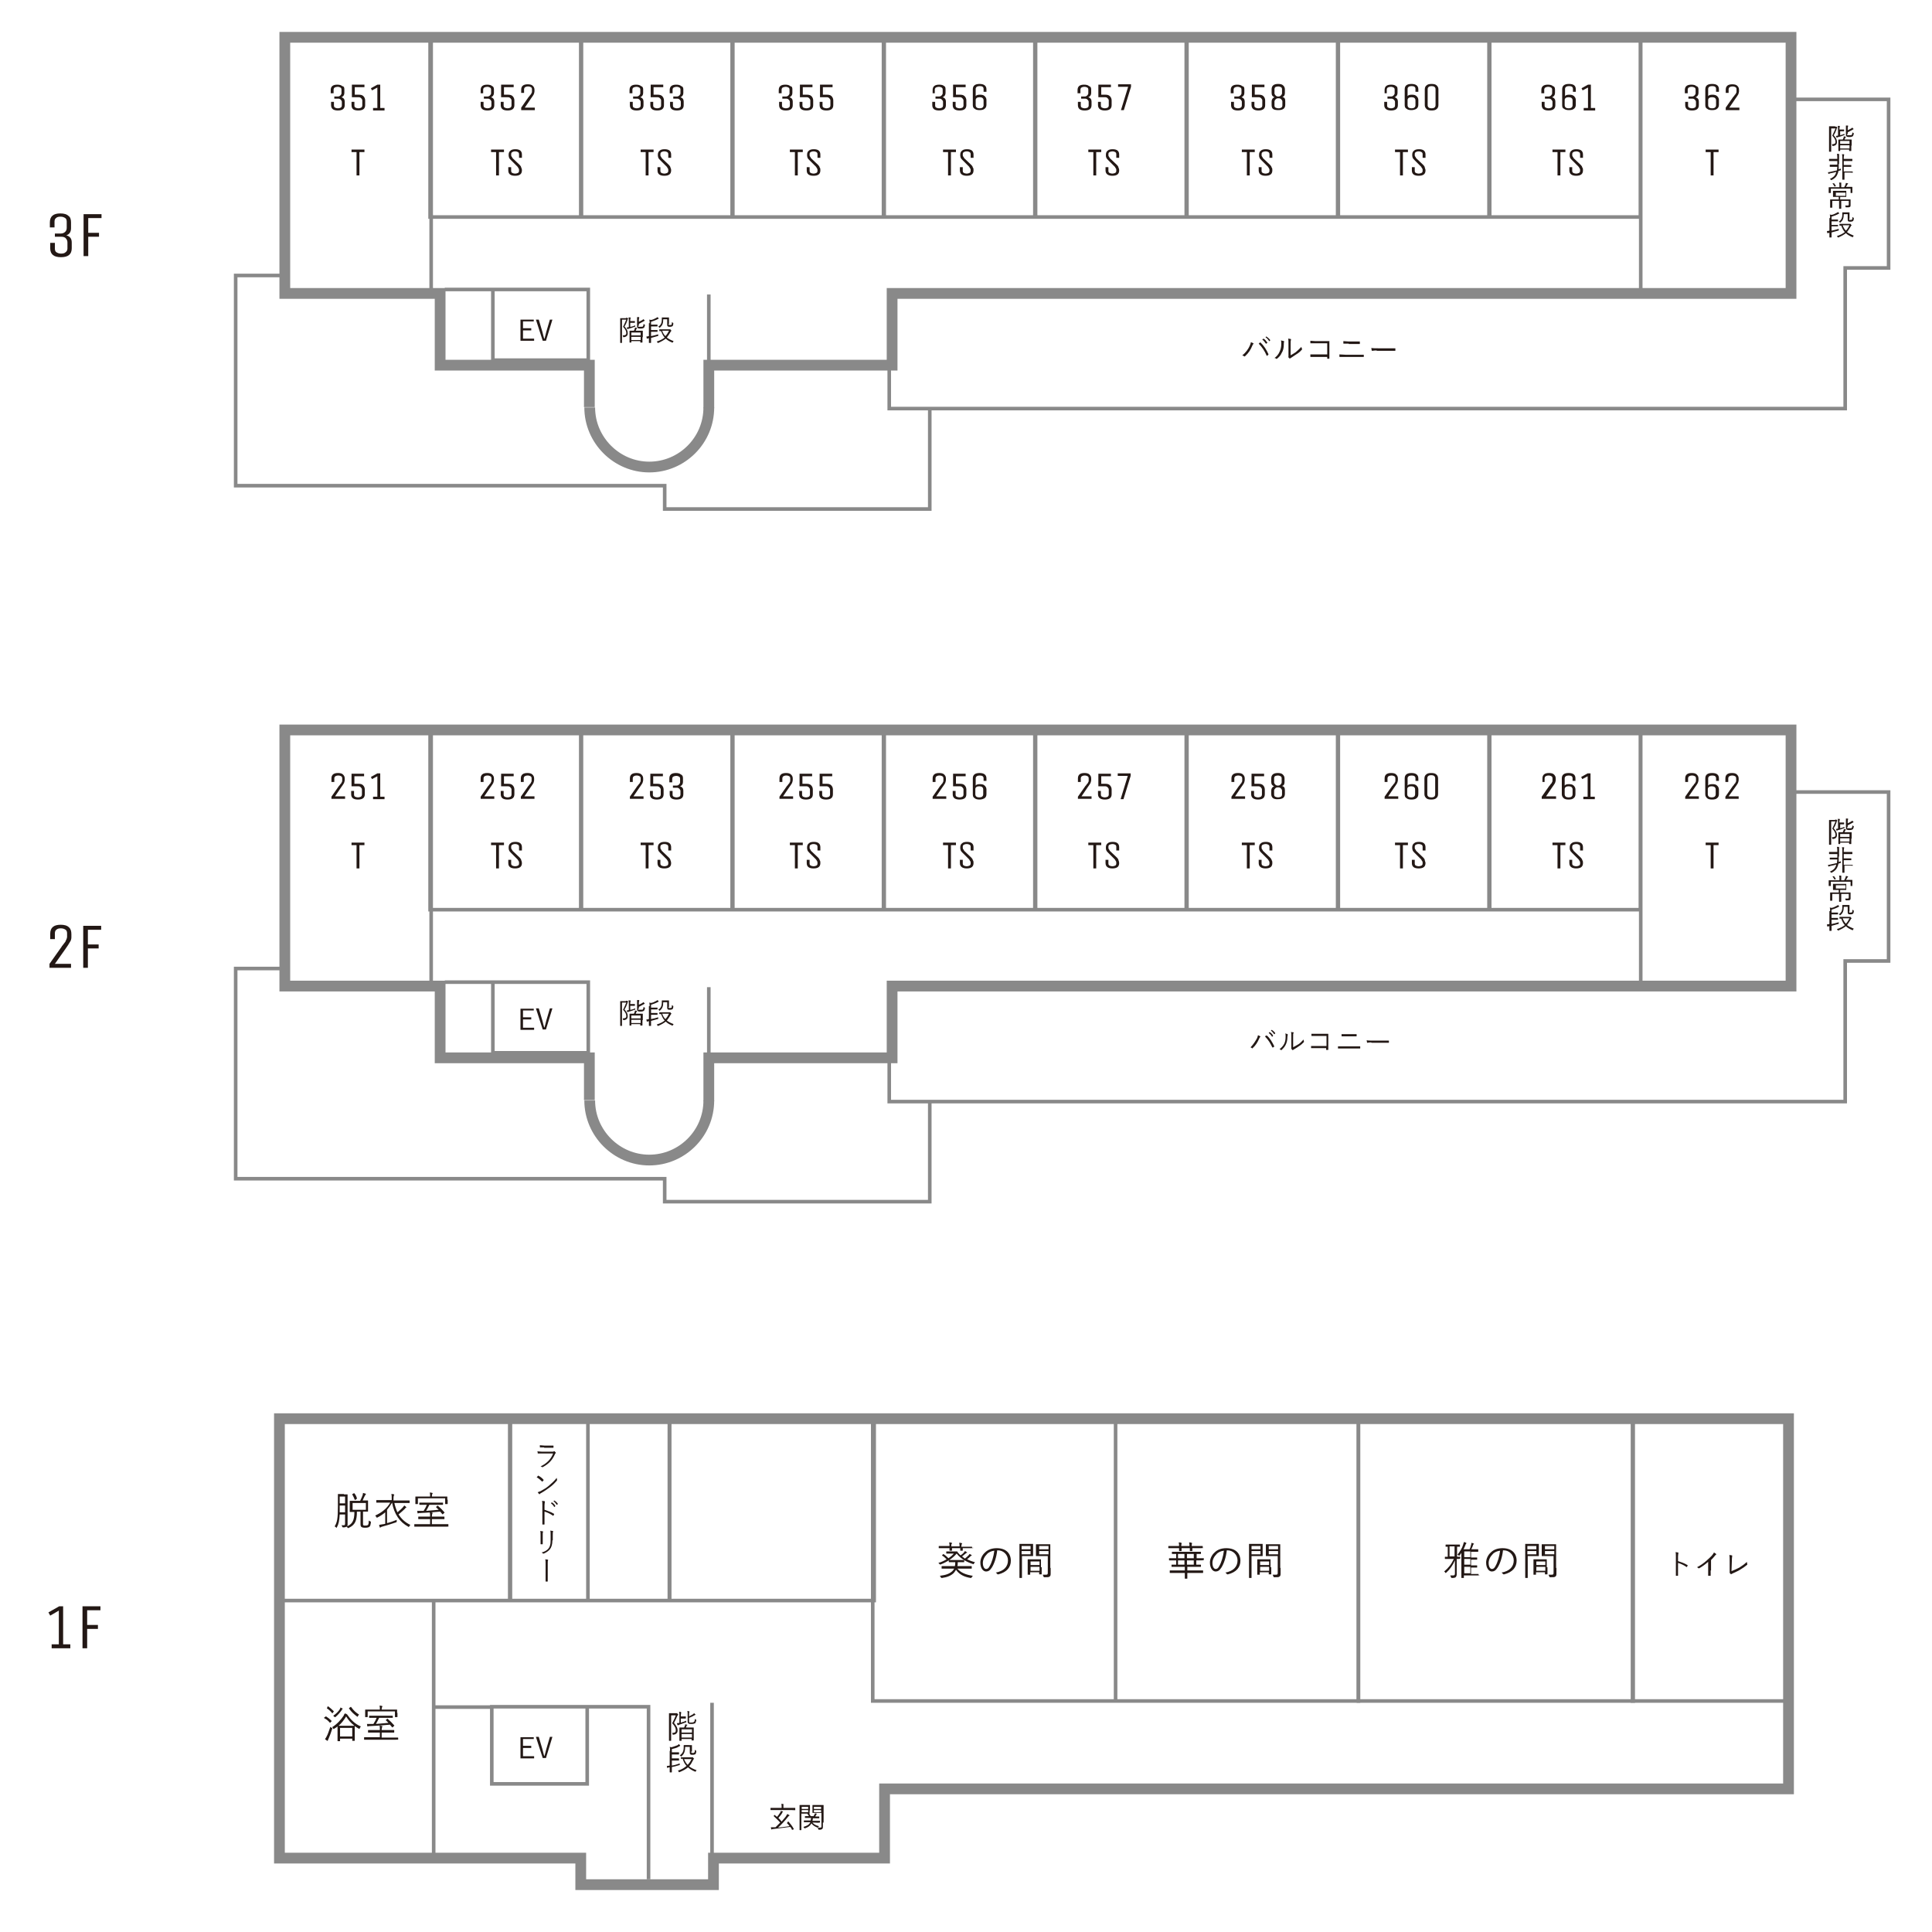 <svg id="レイヤー_1" xmlns="http://www.w3.org/2000/svg" viewBox="0 0 538.6 538.6"><style>.st0{stroke-width:3}.st0,.st1{fill:none;stroke:#898989;stroke-miterlimit:10}.st2{fill:#231815}</style><path class="st0" d="M198.9 518h47.7v-19.3h252V395.5H77.9V518h84v7.4h37z"/><path class="st1" d="M243.3 395.8H311v78.4h-67.7zM311 395.8h67.7v78.4H311z"/><path class="st1" d="M378.7 395.8h76.6v78.4h-76.6z"/><path class="st1" d="M455.1 395.8h44.2v78.4h-44.2zM186.7 396.2h57v50h-57zM78.6 396.2h63.5v50H78.6zM142.3 396.2h21.6v50h-21.6zM163.9 396.2h22.7v50h-22.7zM78.3 446.2h42.6v71H78.3zM137.1 475.8h26.6v21.5h-26.6zM198.5 474.7V518M163.7 475.8h17.1v48.1M137.4 475.9h-16.2"/><path class="st2" d="M17.6 447.8v10.6h2v1.1h-5.2v-1.1h2V449l-2.4 1.4-.5-.9 3-1.7h1.1zM24.3 459.5H23v-11.7h5v1.1h-3.7v4.1h3v1.1h-3v5.4zM95.9 416.6h.9c.1 0 .1 0 .1.1v8.2c0 .3 0 .6-.3.7-.2.1-.4.2-.9.2-.2 0-.2 0-.3-.2-.1-.2-.1-.3-.2-.4h.7c.2 0 .3-.1.3-.5v-2.5h-1.5c-.1 1.8-.3 2.7-.8 3.6 0 .1-.1.1-.1.1s-.1 0-.1-.1c-.2-.1-.3-.2-.4-.3.7-1.1.9-2.2.9-5.6v-1.6-1.7c0-.1 0-.1.1-.1h1.6zm.3 3.1h-1.5V421.6h1.5v-1.9zm0-2.5h-1.5v1.9h1.5v-1.9zm5 7.5c0 .3 0 .4.1.5.1.1.3.1.6.1.4 0 .6-.1.7-.2.1-.1.2-.4.2-1.2.1.1.3.2.4.2.2.1.2.1.2.3-.1.7-.2 1.1-.4 1.2-.2.2-.6.3-1.2.3s-.9-.1-1-.2c-.2-.1-.3-.3-.3-.9v-3.4h-1c0 2.5-.5 3.7-2.2 4.5-.1 0-.1.1-.2.1s-.1 0-.2-.1c-.1-.2-.2-.3-.4-.3 1.7-.6 2.3-1.7 2.3-4.1h-1.2c-.1 0-.1 0-.1-.1v-2-.9c0-.1 0-.1.1-.1h2.8c.3-.6.5-1.1.7-1.6 0-.2.1-.4.1-.6.2.1.5.1.7.2.1 0 .1.1.1.1 0 .1 0 .1-.1.2s-.1.2-.2.3c-.2.4-.4.8-.6 1.3H102.5c.1 0 .1 0 .1.1v2.9c0 .1 0 .1-.1.1h-1.3v3.3zm-2.6-8.4h.2c.3.4.6.9.7 1.4 0 .1 0 .1-.1.2l-.3.2c-.1.1-.1.1-.2 0-.2-.5-.4-1-.7-1.5-.1-.1 0-.1.1-.1l.3-.2zm3.4 2.7h-3.7v1.9h3.7V419zM109.9 418.8c.2 1 .5 1.9.9 2.8.6-.5 1.3-1.1 1.6-1.5.1-.1.2-.3.3-.4.2.1.4.3.5.4l.1.1c0 .1 0 .1-.1.1s-.2.1-.3.3c-.5.5-1.1 1-1.8 1.6.8 1.2 1.8 2.2 3.3 2.9-.1.1-.2.3-.3.4-.1.1-.1.2-.1.2s-.1 0-.2-.1c-2.4-1.3-3.9-3.5-4.5-6.7-.4.7-.9 1.4-1.4 2v3.7c.9-.2 1.7-.5 2.7-.9v.4c0 .2 0 .2-.2.3-1.5.5-2.7.9-3.9 1.2-.2.1-.4.1-.4.2l-.1.1s-.1 0-.1-.1c-.1-.2-.2-.5-.2-.7.4-.1.7-.1 1.2-.2.2 0 .4-.1.5-.1v-3.2c-.6.5-1.3 1-2.1 1.4-.1 0-.1.1-.2.1s-.1-.1-.2-.2c-.1-.2-.2-.3-.3-.4 1.8-.8 3.3-2 4.2-3.6H105c-.1 0-.1 0-.1-.1v-.5c0-.1 0-.1.1-.1h4.2v-.6c0-.6 0-.8-.1-1.1.3 0 .5 0 .7.1.1 0 .1.1.1.1 0 .1 0 .1-.1.2 0 .1-.1.3-.1.8v.6h4.4c.1 0 .1 0 .1.1v.5c0 .1 0 .1-.1.1h-4.2zM125.1 425.5c0 .1 0 .1 0 0-.1.1-.5.1-1.5.1h-8c-.1 0-.1 0-.1-.1v-.5c0-.1 0-.1.1-.1h4.3v-1.4h-3.2c-.1 0-.1 0-.1-.1v-.5c0-.1 0-.1.1-.1h3.2v-.1c0-.5 0-.8-.1-1.1.3 0 .5 0 .7.1.1 0 .1.1.1.1 0 .1 0 .1-.1.2 0 .1-.1.3-.1.7v.1H123.8c.1 0 .1 0 .1.1v.5c0 .1 0 .1-.1.1H120.4v1.4h4.5c.1 0 .1 0 .1.1v.5zm-.3-7.4v1.1c0 .1 0 .1-.1.1h-.5c-.1 0-.1 0-.1-.1v-1.5h-7.6v1.5c0 .1 0 .1-.1.1h-.5c-.1 0-.1 0-.1-.1V417.8v-.5c0-.1 0-.1.1-.1h4v-.2c0-.4 0-.6-.1-.9.3 0 .5 0 .7.1.1 0 .1 0 .1.1s0 .1-.1.2c0 .1-.1.3-.1.5v.2h4.2c.1 0 .1 0 .1.1v.8zm-2.9 1.7c.1-.1.1-.1.2 0 .6.5 1.2 1.1 1.8 1.8.1.1 0 .1-.1.2l-.3.3c-.1.1-.1.1-.2 0-.2-.2-.4-.5-.6-.7-1.9.2-3.6.3-5.6.4-.3 0-.4 0-.5.1h-.1s-.1 0-.1-.1c0-.2-.1-.4-.1-.6h1.8c.4-.6.7-1.2.9-1.7h-2c-.1 0-.1 0-.1-.1v-.4c0-.1 0-.1.1-.1h6.4c.1 0 .1 0 .1.1v.4c0 .1 0 .1-.1.1h-3.7c-.3.6-.6 1.2-.9 1.7 1.2-.1 2.4-.2 3.5-.3l-.7-.7c-.1-.1-.1-.1.1-.2l.2-.2zM265.8 432.5h1c.1 0 .1 0 .1.1.1.2.2.3.4.5.1.2.3.3.5.5.4-.3.7-.5.9-.8.1-.1.2-.2.3-.4.2.1.4.2.5.3.1 0 .1.1.1.1 0 .1 0 .1-.1.1s-.2.1-.3.2c-.3.2-.6.5-1 .8.3.2.5.4.8.6.4-.3.7-.6 1-.9.1-.1.2-.2.3-.4.2.1.4.2.5.3.1 0 .1.1.1.1 0 .1 0 .1-.1.1s-.2.1-.3.2c-.2.2-.5.5-.9.8.6.3 1.4.6 2.2.8-.1.1-.2.3-.3.4-.1.2-.1.2-.3.1-1.3-.4-3.3-1.3-4.5-2.9-1.1 1.3-2.6 2.3-4.4 3-.2.1-.2.1-.4-.1l-.3-.3c.8-.2 1.6-.6 2.3-1-.4-.4-.8-.8-1.2-1-.1 0-.1-.1 0-.2l.2-.2c.1-.1.1-.1.2 0 .5.3.9.7 1.3 1.1.6-.4 1.1-.8 1.5-1.3h-2c-.1 0-.1 0-.1-.1v-.4c0-.1 0-.1.1-.1h1.9zm5.6-1c0 .1-.1.1 0 0-.1.1-.5.1-1.5.1h-1.5v.6c0 .1 0 .1-.1.1h-.5c-.1 0-.1 0-.1-.1v-.6h-2.3v.6c0 .1 0 .1-.1.1h-.5c-.1 0-.1 0-.1-.1v-.6h-2.9c-.1 0-.1 0-.1-.1v-.4c0-.1 0-.1.1-.1h2.9c0-.4 0-.7-.1-1 .3 0 .5 0 .7.1.1 0 .1.1.1.1 0 .1 0 .1-.1.2s-.1.3-.1.7h2.3c0-.4 0-.7-.1-1 .3 0 .5 0 .7.1.1 0 .1 0 .1.1s0 .1-.1.2c0 .1-.1.3-.1.7h2.9c.1 0 .1 0 .1.1v.2zm-4.5 5.8c.9 1.1 2.3 1.7 4.3 2-.1.1-.2.3-.3.4-.1.2-.1.2-.3.2-1.9-.3-3.2-1-4.1-2.3-.1.3-.4.6-.6.9-.8.8-1.9 1.2-3.3 1.4-.2 0-.3 0-.3-.2-.1-.1-.2-.3-.3-.4 1.6-.2 2.6-.5 3.5-1.3.2-.2.4-.5.5-.7H262.6c-.1 0-.1 0-.1-.1v-.5c0-.1 0-.1.1-.1h3.6c.1-.4.1-.7.1-1.1H264.6c-.1 0-.1 0-.1-.1v-.4c0-.1 0-.1.1-.1H268.7c.1 0 .1 0 .1.1v.4c0 .1 0 .1-.1.1H267c0 .4 0 .8-.1 1.1h3.9c.1 0 .1 0 .1.1v.5c0 .1 0 .1-.1.1h-3.9zM278 432.2c-.2 1.9-.8 3.7-1.5 4.8-.5.8-1 1.1-1.6 1.1-.8 0-1.6-.9-1.6-2.5 0-1 .5-2.1 1.3-2.8.8-.8 1.9-1.2 3.3-1.2 2.5 0 3.9 1.4 3.9 3.5 0 1.8-1.1 3.2-3.5 3.8-.1 0-.2 0-.3-.1-.1-.1-.2-.3-.4-.4 2.2-.4 3.4-1.6 3.4-3.4 0-1.6-1.3-2.8-2.8-2.8h-.2zm-2.9 1.1c-.7.7-1.1 1.6-1.1 2.4 0 1.2.5 1.7.9 1.7s.7-.2 1-.8c.6-1 1.1-2.7 1.3-4.3-.8.1-1.6.4-2.1 1zM288 432.7v1c0 .1 0 .1-.1.1h-3v6c0 .1 0 .1-.1.1h-.5c-.1 0-.1 0-.1-.1v-7-2.3c0-.1 0-.1.1-.1h3.6c.1 0 .1 0 .1.1v2.2zm-.7-1.7h-2.5v.9h2.5v-.9zm0 1.4h-2.5v.9h2.5v-.9zm3.1 4.5v1.9c0 .1 0 .1-.1.1h-.5c-.1 0-.1 0-.1-.1v-.5h-2.5v.6c0 .1 0 .1-.1.1h-.5c-.1 0-.1 0-.1-.1v-2.8-1.3c0-.1 0-.1.1-.1H290.1c.1 0 .1 0 .1.1v2.1zm-.6-1.6h-2.5v1h2.5v-1zm0 1.5h-2.5v1.1h2.5v-1.1zm3.1.3v1.6c0 .5-.1.7-.3.8-.2.2-.5.2-1.4.2-.2 0-.2 0-.3-.2-.1-.2-.1-.3-.2-.5h.8c.5 0 .6-.1.6-.5v-4.7h-3.2c-.1 0-.1 0-.1-.1v-2.2-.9c0-.1 0-.1.1-.1h3.8c.1 0 .1 0 .1.1v6.5zm-.6-6.1h-2.6v.9h2.6v-.9zm0 1.4h-2.6v.9h2.6v-.9zM335.5 434.9c0 .1-.1.1 0 0-.1.1-.5.1-1.5.1h-.5v1.2h1.2c.1 0 .1 0 .1.1v.4c0 .1 0 .1-.1.1H331v1h4.3c.1 0 .1 0 .1.1v.5c0 .1 0 .1-.1.1H331v1.5c0 .1 0 .1-.1.1h-.5c-.1 0-.1 0-.1-.1v-1.5h-4.1c-.1 0-.1 0-.1-.1v-.5c0-.1 0-.1.1-.1h4.1v-1h-3.6c-.1 0-.1 0-.1-.1v-.4c0-.1 0-.1.1-.1h1.2V435H326c-.1 0-.1 0-.1-.1v-.4c0-.1 0-.1.1-.1h1.9v-1.2h-1.1c-.1 0-.1 0-.1-.1v-.4c0-.1 0-.1.1-.1h7.9c.1 0 .1 0 .1.1v.4c0 .1 0 .1-.1.1h-1.1v1.2h1.9c.1 0 .1 0 .1.1v.4zm0-3.4c0 .1-.1.1 0 0-.2.1-.5.1-1.5.1h-1.6v.7c0 .1 0 .1-.1.1h-.5c-.1 0-.1 0-.1-.1v-.7h-2.3v.7c0 .1 0 .1-.1.1h-.5c-.1 0-.1 0-.1-.1v-.7h-2.9c-.1 0-.1 0-.1-.1v-.4c0-.1 0-.1.1-.1h2.9c0-.4 0-.7-.1-1 .3 0 .5 0 .7.1.1 0 .1 0 .1.1v.1c0 .1-.1.3-.1.7h2.3c0-.4 0-.7-.1-1 .3 0 .5 0 .7.1.1 0 .1.1.1.1v.1c0 .1-.1.3-.1.7h3c.1 0 .1 0 .1.1v.4zm-5.3 1.7h-1.8v1.2h1.8v-1.2zm0 1.8h-1.8v1.2h1.8V435zm2.6-1.8h-1.9v1.2h1.9v-1.2zm0 1.8h-1.9v1.2h1.9V435zM342 432.2c-.2 1.9-.8 3.7-1.5 4.8-.5.8-1 1.1-1.6 1.1-.8 0-1.6-.9-1.6-2.5 0-1 .5-2.1 1.3-2.8.8-.8 1.9-1.2 3.3-1.2 2.5 0 3.9 1.4 3.9 3.5 0 1.8-1.1 3.2-3.5 3.8-.1 0-.2 0-.3-.1-.1-.1-.2-.3-.4-.4 2.2-.4 3.4-1.6 3.4-3.4 0-1.6-1.3-2.8-2.8-2.8h-.2zm-2.9 1.1c-.7.7-1.1 1.6-1.1 2.4 0 1.2.5 1.7.9 1.7s.7-.2 1-.8c.6-1 1.1-2.7 1.3-4.3-.8.1-1.6.4-2.1 1zM352 432.7v1c0 .1 0 .1-.1.1h-3v6c0 .1 0 .1-.1.1h-.5c-.1 0-.1 0-.1-.1v-7-2.3c0-.1 0-.1.1-.1h3.6c.1 0 .1 0 .1.1v2.2zm-.6-1.7h-2.5v.9h2.5v-.9zm0 1.4h-2.5v.9h2.5v-.9zm3 4.5v1.9c0 .1 0 .1-.1.1h-.5c-.1 0-.1 0-.1-.1v-.5h-2.5v.6c0 .1 0 .1-.1.1h-.5c-.1 0-.1 0-.1-.1v-2.8-1.3c0-.1 0-.1.1-.1H354.1c.1 0 .1 0 .1.1v2.1zm-.6-1.6h-2.5v1h2.5v-1zm0 1.5h-2.5v1.1h2.5v-1.1zm3.2.3v1.6c0 .5-.1.7-.3.8-.2.2-.5.2-1.4.2-.2 0-.2 0-.3-.2-.1-.2-.1-.3-.2-.5h.8c.5 0 .6-.1.6-.5v-4.7H353c-.1 0-.1 0-.1-.1v-2.2-.9c0-.1 0-.1.1-.1h3.8c.1 0 .1 0 .1.1v6.5zm-.7-6.1h-2.6v.9h2.6v-.9zm0 1.4h-2.6v.9h2.6v-.9z"/><g><path class="st2" d="M407 434.5c0 .1 0 .1 0 0-.1.1-.3.1-.9.1v4.3c0 .3-.1.5-.2.7-.2.2-.4.3-1.1.3-.2 0-.2 0-.3-.2-.1-.2-.1-.3-.2-.5h.8c.3 0 .5-.1.5-.5V435c-.6 1.4-1.4 2.5-2.4 3.4-.1.1-.1.1-.2.1 0 0-.1 0-.1-.1-.1-.2-.2-.2-.3-.3 1.2-1 2-2 2.7-3.5H402.9c-.1 0-.1 0-.1-.1v-.4c0-.1 0-.1.1-.1h.7v-2.8h-.5c-.1 0-.1 0-.1-.1v-.4c0-.1 0-.1.1-.1h3.8c.1 0 .1 0 .1.1v.4c0 .1 0 .1-.1.1h-.7v2.8h.8c.1 0 .1 0 .1.1v.4zm-1.5-3.4h-1.4v2.8h1.4v-2.8zm7 8c0 .1 0 .1 0 0-.1.1-.5.1-1.5.1h-2.9v.6c0 .1 0 .1-.1.1h-.5c-.1 0-.1 0-.1-.1v-5.7-1.2c-.2.3-.3.5-.5.7l-.1.1s-.1 0-.2-.1-.2-.1-.3-.2c.7-.8 1.3-1.8 1.6-2.8.1-.2.1-.5.2-.7.2 0 .5.1.6.2.1 0 .1.1.1.1s0 .1-.1.2-.1.1-.2.4c-.1.3-.3.7-.5 1.1h1.7c.2-.4.3-.8.4-1.2.1-.2.1-.4.1-.6.2.1.5.1.6.2.1 0 .1.1.1.1 0 .1 0 .1-.1.1-.1.1-.1.1-.2.4-.1.4-.3.6-.4 1H412c.1 0 .1 0 .1.1v.5c0 .1 0 .1-.1.1h-1.9v1.6h1.6c.1 0 .1 0 .1.1v.4c0 .1 0 .1-.1.1h-1.6v1.6h1.6c.1 0 .1 0 .1.1v.4c0 .1 0 .1-.1.1h-1.6v1.8h2c.1 0 .1 0 .1.1v.2zm-2.6-6.6h-1.7v1.6h1.7v-1.6zm0 2.1h-1.7v1.6h1.7v-1.6zm0 2.2h-1.7v1.8h1.7v-1.8zM419 432.2c-.2 1.9-.8 3.7-1.5 4.8-.5.8-1 1.1-1.6 1.1-.8 0-1.6-.9-1.6-2.5 0-1 .5-2.1 1.3-2.8.8-.8 1.9-1.2 3.3-1.2 2.5 0 3.9 1.4 3.9 3.5 0 1.8-1.1 3.2-3.5 3.8-.1 0-.2 0-.3-.1-.1-.1-.2-.3-.4-.4 2.2-.4 3.4-1.6 3.4-3.4 0-1.6-1.3-2.8-2.8-2.8h-.2zm-2.9 1.1c-.7.7-1.1 1.6-1.1 2.4 0 1.2.5 1.7.9 1.7s.7-.2 1-.8c.6-1 1.1-2.7 1.3-4.3-.8.1-1.6.4-2.1 1zM429 432.7v1c0 .1 0 .1-.1.1h-3v6c0 .1 0 .1-.1.1h-.5c-.1 0-.1 0-.1-.1v-7-2.3c0-.1 0-.1.1-.1h3.6c.1 0 .1 0 .1.1v2.2zm-.7-1.7h-2.5v.9h2.5v-.9zm0 1.4h-2.5v.9h2.5v-.9zm3.1 4.5v1.9c0 .1 0 .1-.1.1h-.5c-.1 0-.1 0-.1-.1v-.5h-2.5v.6c0 .1 0 .1-.1.1h-.5c-.1 0-.1 0-.1-.1v-2.8-1.3c0-.1 0-.1.1-.1H431.1c.1 0 .1 0 .1.1v2.1zm-.6-1.6h-2.5v1h2.5v-1zm0 1.5h-2.5v1.1h2.5v-1.1zm3.1.3v1.6c0 .5-.1.7-.3.8-.2.2-.5.2-1.4.2-.2 0-.2 0-.3-.2-.1-.2-.1-.3-.2-.5h.8c.5 0 .6-.1.6-.5v-4.7h-3.2c-.1 0-.1 0-.1-.1v-2.2-.9c0-.1 0-.1.1-.1h3.8c.1 0 .1 0 .1.1v6.5zm-.6-6.1h-2.6v.9h2.6v-.9zm0 1.4h-2.6v.9h2.6v-.9z"/></g><g><path class="st2" d="M90.7 478.6c.1-.1.1-.1.2-.1.5.3 1 .7 1.5 1.2.1.1 0 .1 0 .2l-.3.3c-.1.1-.1.1-.2 0-.4-.5-.9-.9-1.5-1.2-.1-.1-.1-.1 0-.2l.3-.2zm.9 6.1c-.1.2-.2.4-.2.5 0 .1-.1.1-.1.1s-.1 0-.2-.1c-.2-.1-.3-.2-.5-.4.2-.2.3-.4.5-.8.3-.5.6-1.5 1-2.6.1.1.2.2.4.3.2.1.2.1.1.3-.3 1-.7 2-1 2.7zm-.3-8.9c.1-.1.1-.1.2-.1.5.4 1 .8 1.5 1.3.1.1.1.1 0 .2l-.2.3c-.1.1-.1.1-.2.1-.4-.5-.9-1-1.4-1.3-.1-.1-.1-.1 0-.2l.1-.3zm5.5 2.2c.9 1.3 2.1 2.6 3.8 3.3-.1.1-.2.3-.3.5-.1.1-.1.2-.1.2s-.1 0-.2-.1c-.4-.2-.8-.5-1.1-.7v4c0 .1 0 .1-.1.1h-.5c-.1 0-.1 0-.1-.1v-.5h-3.4v.6c0 .1 0 .1-.1.1h-.5c-.1 0-.1 0-.1-.1v-2.8-1.2c-.3.2-.5.4-.9.6-.1.1-.1.1-.2.1s-.1 0-.1-.1c-.1-.2-.2-.3-.3-.4 1.3-.8 2.5-2.1 3.2-3.2.1-.3.2-.4.3-.6.3 0 .5.1.6.2.1 0 .1.1.1.1.1-.1.1-.1 0 0zm-1.3-1.6c-.1 0-.2.2-.2.3-.5.7-1.1 1.4-1.7 1.9-.1.1-.1.1-.2.1s-.1 0-.2-.1l-.3-.3c.8-.5 1.4-1.2 1.7-1.6.2-.3.3-.5.3-.7l.6.3c.1 0 .1.1.1.1h-.1zm3.3 4.7c-1-.8-1.7-1.6-2.3-2.6-.6 1-1.3 1.9-2.1 2.6H98.8zm-.6.6h-3.4v2.4h3.4v-2.4zm-.5-5.8c.1-.1.1-.1.2 0 .7 1 1.3 1.5 2.2 2.1-.1.1-.2.2-.3.4-.1.1-.1.2-.1.2s-.1 0-.2-.1c-.8-.6-1.5-1.2-2.2-2.2 0-.1 0-.1.1-.2l.3-.2zM111.1 484.9c0 .1 0 .1 0 0-.1.1-.5.1-1.5.1h-8c-.1 0-.1 0-.1-.1v-.5c0-.1 0-.1.1-.1h4.3V483h-3.2c-.1 0-.1 0-.1-.1v-.5c0-.1 0-.1.1-.1h3.2v-.1c0-.5 0-.8-.1-1.1.3 0 .5 0 .7.1.1 0 .1.1.1.1 0 .1 0 .1-.1.2 0 .1-.1.3-.1.7v.1H109.8c.1 0 .1 0 .1.1v.5c0 .1 0 .1-.1.1H106.4v1.4h4.5c.1 0 .1 0 .1.1v.4zm-.3-7.4v1.1c0 .1 0 .1-.1.1h-.5c-.1 0-.1 0-.1-.1v-1.5h-7.6v1.5c0 .1 0 .1-.1.1h-.5c-.1 0-.1 0-.1-.1V477.2v-.5c0-.1 0-.1.1-.1h4v-.2c0-.4 0-.6-.1-.9.3 0 .5 0 .7.1.1 0 .1 0 .1.1s0 .1-.1.2c0 .1-.1.3-.1.5v.2h4.2c.1 0 .1 0 .1.1v.8zm-2.9 1.7c.1-.1.1-.1.2 0 .6.5 1.2 1.1 1.8 1.8.1.1 0 .1-.1.2l-.3.3c-.1.1-.1.1-.2 0-.2-.2-.4-.5-.6-.7-1.9.2-3.6.3-5.6.4-.3 0-.4 0-.5.1h-.1s-.1 0-.1-.1c0-.2-.1-.4-.1-.6h1.8c.4-.6.7-1.2.9-1.7h-2c-.1 0-.1 0-.1-.1v-.4c0-.1 0-.1.1-.1h6.4c.1 0 .1 0 .1.1v.4c0 .1 0 .1-.1.1h-3.7c-.3.6-.6 1.2-.9 1.7 1.2-.1 2.4-.2 3.5-.3l-.7-.7c-.1-.1-.1-.1.1-.2l.2-.2z"/></g><g><path class="st2" d="M148.8 484.8h-3v1.9h2.3v.6h-2.3v2.3h3.1v.6h-3.8v-5.9h3.7v.5zM152.2 490.1h-.9l-1.9-5.9h.8l1 3.4c.2.7.3 1.3.5 1.9h.1c.2-.6.3-1.2.5-1.9l1-3.4h.7l-1.8 5.9z"/></g><g><path class="st2" d="M188.4 477.6H188.7c.1 0 .1 0 .2.2l.2.2s0 .1-.1.1c-.1.1-.1.2-.2.3-.3.7-.5 1.2-.9 1.9.8 1 1 1.5 1 2.1 0 .6-.3 1.1-1.2 1.2-.2 0-.2 0-.2-.2 0-.1-.1-.3-.2-.3.7 0 1.1-.1 1.1-.7 0-.5-.1-1-1-2 .4-.8.7-1.4 1-2.2h-1.3v7c0 .1 0 .1-.1.1h-.4c-.1 0-.1 0-.1-.1v-5.6-1.9c0-.1 0-.1.1-.1h1.8zm1.5 2.6c.4-.1.9-.3 1.4-.5v.3c0 .2 0 .2-.2.2-.6.2-1.1.4-1.7.6-.2.1-.2.1-.3.1l-.1.1s-.1 0-.1-.1c-.1-.1-.1-.3-.2-.5.2 0 .5-.1.7-.1v-2.1c0-.5 0-.8-.1-1 .2 0 .4 0 .5.1.1 0 .1 0 .1.1v.1c0 .1-.1.3-.1.7v.3h1.3c.1 0 .1 0 .1.1v.4c0 .1 0 .1-.1.1h-1.3v1.1zm3.5 3.3v1.6c0 .1 0 .1-.1.1h-.4c-.1 0-.1 0-.1-.1v-.3H190v.4c0 .1 0 .1-.1.1h-.4c-.1 0-.1 0-.1-.1V482.8v-1.1c0-.1 0-.1.1-.1H190.7c.1-.1.1-.3.2-.4.1-.2.1-.3.1-.5.2 0 .4.1.5.1.1 0 .1 0 .1.1 0 0 0 .1-.1.1s-.1.1-.1.2c-.1.1-.1.3-.2.4h2.1c.1 0 .1 0 .1.1v1.8zm-.6-1.4H190v.9h2.9v-.9zm0 1.3H190v1h2.9v-1zm-.7-3.5c0 .2 0 .3.2.3h.5c.4 0 .6-.1.7-.2.1-.1.2-.3.2-.8.1.1.2.1.3.2.2.1.1.1.1.2-.1.5-.2.6-.3.8-.2.1-.5.2-1 .2-.4 0-.7 0-.8-.1-.2-.1-.3-.2-.3-.6v-2c0-.4 0-.7-.1-.9.2 0 .4 0 .5.1.1 0 .1 0 .1.1v.1c-.1.1-.1.2-.1.6v.6c.4-.2.7-.4 1.1-.6l.3-.3.3.3.1.1s0 .1-.1.1-.1 0-.2.1c-.5.3-1 .5-1.5.7v1zM186.8 488.1c0-.5 0-.8-.1-1.1.2 0 .4.1.5.1.6-.2 1-.3 1.5-.5.3-.1.4-.2.5-.4.2.1.3.3.4.4v.1l-.1.1c-.1 0-.3.1-.4.2-.5.3-1 .4-1.8.6v.9H189.2c.1 0 .1 0 .1.1v.4c0 .1 0 .1-.1.1H187.3v1.1H189.2c.1 0 .1 0 .1.1v.4c0 .1 0 .1-.1.1H187.3v1.4c.7-.1 1.4-.3 2.2-.6v.3c0 .2 0 .2-.2.2-.7.2-1.3.4-2 .5v1.4c0 .1 0 .1-.1.1h-.4c-.1 0-.1 0-.1-.1v-1.3h-.2c-.2 0-.3.1-.3.1l-.1.1s-.1 0-.1-.1-.1-.3-.1-.5c.2 0 .4 0 .8-.1v-4.1zm6 1.8H193.1c.1 0 .1 0 .2.2l.2.2c0 .1 0 .1-.1.1s-.1.2-.2.3c-.3.6-.6 1.2-1.1 1.7.6.5 1.3.8 2.1 1.1-.1.1-.2.2-.2.3l-.1.1h-.1c-.8-.3-1.4-.7-2-1.2-.6.5-1.3.9-2.3 1.3-.2.1-.2.1-.3-.1-.1-.1-.1-.2-.2-.3 1.1-.3 1.8-.8 2.4-1.3-.5-.5-.8-1.1-1.1-2h-.4c-.1 0-.1 0-.1-.1v-.2c0-.1 0-.1.1-.1H192.8zm-.1-1.6c0 .2 0 .3.1.3 0 0 .1.1.3.1.2 0 .4 0 .5-.2.1-.1.1-.3.1-.7.1.1.2.2.3.2.1.1.1.1.1.2 0 .4-.1.6-.2.8-.2.1-.4.2-.8.2-.3 0-.5 0-.6-.1-.2-.1-.2-.3-.2-.6V487H191c0 1.3-.3 2-1 2.6l-.1.1s-.1 0-.1-.1c-.1-.1-.2-.2-.3-.2.6-.5 1.1-1 1.1-2.2v-.6c0-.1 0-.1.1-.1H192.8c.1 0 .1 0 .1.1V488.3zm-2 2.1c.3.7.6 1.2 1 1.6.5-.5.8-1 1.1-1.6h-2.1z"/></g><g><path class="st2" d="M151.1 405.2H150c-.1 0-.1 0-.1-.1s0-.3-.1-.5c.4 0 .8.1 1.3.1h2.9c.2 0 .3 0 .4-.1.1 0 .1-.1.2 0l.3.3c.1.1.1.2 0 .2-.1.1-.1.1-.2.3-.7 1.6-1.7 2.7-3.4 3.6h-.2c-.1-.1-.3-.2-.4-.2 1.7-.8 2.9-2 3.5-3.6h-3.1zm.6-1.7h-1.1c-.1 0-.1 0-.1-.1v-.5c.5 0 .8.1 1.3.1h2.4c.1 0 .1 0 .1.1v.4c0 .1 0 .1-.1.1h-2.5zM150 411.4c.1-.1.1 0 .1 0 .4.2 1 .6 1.4 1.1.1.1.1.1 0 .2s-.2.3-.3.3c0 .1-.1.1-.1 0-.5-.5-1-.9-1.5-1.2.2-.1.3-.3.4-.4zm.7 4.3c.9-.5 1.6-.9 2.3-1.5.8-.7 1.5-1.3 2.2-2.2 0 .2.1.4.1.5 0 .1 0 .2-.1.3-.5.6-1.2 1.3-1.9 1.8s-1.5 1.1-2.4 1.6c-.2.1-.4.2-.4.3-.1.1-.1.1-.2 0s-.3-.3-.4-.5c.3-.1.5-.2.8-.3zM151.8 420.9c.9.3 1.8.6 2.6 1.1.1 0 .1.1.1.1-.1.1-.1.3-.2.4 0 .1-.1.1-.2 0-.7-.5-1.6-.9-2.3-1.1v3.5c0 .1 0 .1-.1.1h-.4c-.1 0-.1 0-.1-.1v-5.2c0-.6 0-1-.1-1.3.3 0 .5.1.7.1.1 0 .1.1.1.2s-.1.4-.1.9v1.3zm2-2.1c.1 0 .1 0 0 0 .4.2.8.6 1 1v.1l-.2.2h-.1c-.2-.4-.6-.8-.9-1l.2-.3zm.7-.5s.1-.1 0 0c.4.2.8.6 1 .9v.1l-.2.2h-.1c-.2-.3-.5-.7-.9-1l.2-.2zM150.7 428c0-.5 0-.9-.1-1.2.2 0 .5.1.7.1.1 0 .1.1.1.2-.1.1-.1.3-.1.8v2.5c0 .1 0 .1-.1.1h-.4c-.1 0-.1 0-.1-.1V428zm3.3 1.4c0 1.2-.3 2-.7 2.5-.4.5-1 .9-1.7 1.2h-.2c-.1-.1-.2-.2-.4-.3.8-.2 1.5-.6 1.9-1.1.4-.5.6-1.1.6-2.2v-1.4c0-.8 0-1.1-.1-1.4.2 0 .5.1.7.1.1 0 .1.1.1.2-.1.1-.1.4-.1 1v1.4zM152.1 435.9c0-.5 0-.9-.1-1.2.3 0 .6.1.7.1.1 0 .1.1.1.2-.1.1-.1.4-.1.9v4.9c0 .1 0 .1-.1.1h-.4c-.1 0-.1 0-.1-.1v-4.9z"/></g><g><path class="st2" d="M221.7 504.6c-.1.1-.4 0-1.1 0h-5.7c-.1 0-.1 0-.1-.1v-.4c0-.1 0-.1.1-.1h3v-.3c0-.4 0-.6-.1-.8h.5c.1 0 .1 0 .1.1v1h3.2c.1 0 .1 0 .1.1v.5zm-2 3.2h.1c.6.7 1.1 1.3 1.5 2.1 0 .1 0 .1-.1.1l-.3.1c-.1.1-.1.1-.1 0-.1-.3-.3-.6-.5-.8-2 .3-3.4.4-4.8.6-.2 0-.2 0-.3.1h-.1s-.1 0-.1-.1-.1-.3-.1-.5h1.3l1.3-1.3c-.6-.7-1.2-1.2-1.8-1.8v-.1l.2-.2c.1-.1.1-.1.1 0 .2.2.4.3.6.5.4-.4.7-.9.9-1.2.1-.2.2-.3.2-.5.2.1.4.2.5.2.1 0 .1.1.1.1l-.1.1c-.1 0-.2.2-.2.3-.2.4-.6.8-1 1.3.3.3.6.6.9 1 .4-.5.8-.9 1.1-1.3.2-.3.4-.6.5-.8.2.1.3.2.5.3.1 0 .1.1.1.1s0 .1-.1.1-.2.2-.4.4c-.8 1-1.6 1.9-2.7 2.9.9-.1 1.9-.2 3.2-.4-.2-.3-.4-.6-.7-.8v-.1l.3-.4zM225.7 504.7v.8c0 .1 0 .1-.1.1h-2.2v4.5c0 .1 0 .1-.1.1h-.3c-.1 0-.1 0-.1-.1V505v-1.7c0-.1 0-.1.1-.1h2.7c.1 0 .1 0 .1.1v1.4zm-.4-1h-1.8v.6h1.8v-.6zm0 .9h-1.8v.6h1.8v-.6zm3 3.5c-.1.1-.4 0-1.1 0h-.7c.4.5 1 .8 1.8 1-.1.1-.1.2-.2.3-.1.1-.1.1-.2.1-.7-.3-1.3-.6-1.7-1.2l-.1.2c-.3.5-.8.9-1.7 1.2-.1 0-.1 0-.2-.1s-.2-.2-.2-.3c1-.3 1.5-.6 1.8-1.1 0-.1.1-.1.1-.2H224.2c-.1 0-.1 0-.1-.1v-.3c0-.1 0-.1.1-.1h1.8c0-.2.1-.4.1-.7h-1.6c-.1 0-.1 0-.1-.1v-.3c0-.1 0-.1.1-.1h1c-.1-.2-.2-.4-.4-.6 0-.1 0-.1.1-.1l.2-.1h.1c.2.2.3.5.5.8h.8c.1-.2.2-.4.3-.5 0-.1.1-.2.1-.3.1 0 .3.1.4.1.1 0 .1 0 .1.1s0 .1-.1.1c0 0-.1.1-.1.2-.1.1-.1.2-.2.4h1c.1 0 .1 0 .1.1v.3c0 .1 0 .1-.1.1h-1.7c0 .2 0 .4-.1.7h2c.1 0 .1 0 .1.1v.4zm1.1 0v1.2c0 .4-.1.5-.2.6-.2.1-.3.2-.9.2-.1 0-.1 0-.2-.2 0-.2-.1-.2-.1-.4h.6c.4 0 .4-.1.4-.4v-3.7h-2.4c-.1 0-.1 0-.1-.1V504v-.7c0-.1 0-.1.1-.1h2.9c.1 0 .1 0 .1.1V508.1zm-.5-4.4h-2v.6h2v-.6zm0 .9h-2v.6h2v-.6z"/></g><g><path class="st2" d="M467.8 435.2c.9.3 1.8.6 2.6 1.1.1 0 .1.1.1.1-.1.1-.1.3-.2.4 0 .1-.1.1-.2 0-.7-.5-1.6-.9-2.3-1.1v3.5c0 .1 0 .1-.1.1h-.4c-.1 0-.1 0-.1-.1V434c0-.6 0-1-.1-1.3.3 0 .5.1.7.1.1 0 .1.1.1.2s-.1.4-.1.9v1.3zM476.9 437.8v1.4c0 .1 0 .1-.1.1h-.5c-.1 0-.1 0-.1-.1v-3.8c-.8.7-1.6 1.3-2.5 1.8h-.2c-.1-.1-.2-.2-.4-.3 1-.5 1.8-1.1 2.5-1.7.6-.5 1.2-1.1 1.6-1.5.3-.4.5-.6.6-.9.2.1.4.2.6.4.1.1.1.2 0 .2s-.2.2-.4.4c-.3.4-.6.7-1 1.1v2.9zM482.7 438c.8-.3 1.4-.6 2.2-1 .8-.5 1.5-1 2.1-1.6 0 .2 0 .4.1.6v.2c-.6.5-1.3 1-2 1.4-.6.4-1.2.6-2 1l-.4.2c-.1.1-.2.1-.2 0l-.3-.3v-.2-3c0-.8 0-1.3-.1-1.8.2 0 .6.1.7.1.1 0 .1.1.1.2s-.1.5-.1 1.5l-.1 2.7z"/></g><g><path class="st0" d="M164.3 306.7v-11.8h-41.6v-20H79.4v-71.4h419.9v71.4H248.7v20h-51.1V307"/><path class="st0" d="M197.6 306.8c0 9.2-7.5 16.6-16.6 16.6s-16.6-7.5-16.6-16.6"/><path class="st1" d="M120.2 274.1v-70.5M119.9 203.6h42v50h-42zM162.1 203.6h42v50h-42zM204.3 203.6h42v50h-42zM246.5 203.6h42v50h-42zM288.7 203.6h42v50h-42zM330.9 203.6h42v50h-42zM373.1 203.6h42v50h-42zM415.3 203.6h42v50h-42zM457.4 203.6v71.1M197.6 294.9v-19.7M137.4 273.8H164v19.7h-26.6zM137.4 273.8H124"/><path class="st1" d="M247.9 295.8v11.3h266.5v-39.2h12.1v-47.1h-26.9"/><path class="st1" d="M259.2 307.1V335h-73.9v-6.4H65.7V270h12.9"/><path class="st2" d="M13.8 269.8v-1.1l3.4-4.8c0-.1.1-.2.3-.4.1-.2.2-.3.3-.4.1-.1.1-.2.3-.4s.2-.3.2-.4c.1-.1.1-.2.2-.4s.2-.5.2-.7v-1c0-.4-.1-.8-.4-1-.3-.2-.7-.4-1.3-.4s-1 .1-1.3.4c-.3.2-.4.6-.4 1v1.6H14v-1.5c0-1.7 1-2.5 2.9-2.5 1 0 1.8.2 2.3.7.5.4.7 1.1.7 1.9v.9c0 .4-.1.9-.4 1.3-.3.5-.7 1.2-1.3 2l-2.9 4.1h4.5v1.1h-6zM24.5 269.8h-1.3v-11.7h5v1.1h-3.7v4.1h3v1.1h-3v5.4zM92.4 222.8v-.7l2.1-3 .2-.2c.1-.1.1-.2.2-.3l.2-.2c.1-.1.1-.2.1-.2 0-.1.1-.1.1-.2.1-.1.1-.3.1-.4v-.6c0-.3-.1-.5-.3-.6-.2-.1-.4-.2-.8-.2s-.6.1-.8.2c-.2.1-.3.4-.3.6v1h-.8v-1c0-1 .6-1.5 1.8-1.5.6 0 1.1.1 1.4.4.3.3.5.6.5 1.1v.5c0 .2-.1.5-.2.8-.2.3-.4.7-.8 1.2l-1.7 2.5h2.8v.7h-3.8zM98.8 216.3v2.2h1.1c.6 0 1 .1 1.3.4.3.3.5.7.5 1.2v1.3c0 1-.6 1.5-1.9 1.5s-1.9-.5-1.9-1.5v-.9h.8v1c0 .3.1.5.3.6.2.1.5.2.8.2s.6-.1.8-.2c.2-.1.3-.4.3-.6v-1.4c0-.2-.1-.4-.3-.6-.2-.2-.4-.3-.7-.3H98v-3.5h3.5v.7h-2.7zM106 215.6v6.5h1.2v.7H104v-.7h1.2v-5.7l-1.5.8-.3-.6 1.8-1h.8zM148.8 281.7h-3v1.9h2.3v.6h-2.3v2.3h3.1v.6h-3.8v-5.9h3.7v.5zM152.2 287h-.9l-1.9-5.9h.8l1 3.4c.2.7.3 1.3.5 1.9h.1c.2-.6.3-1.2.5-1.9l1-3.4h.7l-1.8 5.9zM174.5 279H174.8s.1 0 .2.1.1.2.1.2 0 .1-.1.1c-.1.1-.1.1-.1.3-.2.6-.4 1.1-.8 1.7.8.9.9 1.4.9 1.9 0 .6-.3 1-1.1 1.1-.2 0-.2 0-.2-.2 0-.1-.1-.2-.1-.3.6 0 1-.1 1-.6s-.1-.9-.9-1.8c.4-.8.6-1.3.9-2h-1.2v6.4c0 .1 0 .1-.1.1h-.3c-.1 0-.1 0-.1-.1v-5-1.7c0-.1 0-.1.1-.1h1.5zm1.4 2.5c.4-.1.8-.2 1.2-.4v.2c0 .2 0 .2-.2.2-.5.2-1 .4-1.5.5-.2 0-.2.1-.3.1l-.1.1s-.1 0-.1-.1c-.1-.1-.1-.3-.2-.4.2 0 .4-.1.6-.1v-1.8c0-.4 0-.7-.1-.9h.5c.1 0 .1 0 .1.1v.1c0 .1-.1.2-.1.6v.2h1.2c.1 0 .1 0 .1.1v.3s0 .1-.1.1h-1.2v1.1zm3.2 2.9v1.4c0 .1 0 .1-.1.1h-.4c-.1 0-.1 0-.1-.1v-.3H176v.3c0 .1 0 .1-.1.1h-.3c-.1 0-.1 0-.1-.1V283.7v-1s0-.1.1-.1h1.1c.1-.1.1-.2.2-.4s.1-.3.1-.5c.2 0 .3.1.5.1 0 0 .1 0 .1.1s0 .1-.1.1c0 0-.1.1-.1.2-.1.1-.1.3-.2.4h1.9c.1 0 .1 0 .1.1V284.4zm-.5-1.3H176v.8h2.6v-.8zm0 1.2H176v.9h2.6v-.9zm-.7-3.1c0 .2 0 .3.2.3h.5c.4 0 .6 0 .6-.1.1-.1.2-.3.2-.7.1.1.2.1.3.2.1 0 .1.1.1.2-.1.4-.2.6-.3.7-.2.1-.4.2-.9.2-.3 0-.6 0-.7-.1-.2-.1-.3-.2-.3-.5v-1.8-.8h.5c.1 0 .1 0 .1.1v.1c0 .1-.1.2-.1.6v.5c.4-.2.7-.3 1-.5.1-.1.2-.2.3-.2l.3.3v.1s0 .1-.1.1-.1 0-.2.1c-.4.2-.9.5-1.3.7v.5zM181.1 280.5c0-.5 0-.7-.1-1 .2 0 .3.1.5.1.6-.1.9-.3 1.3-.5.2-.1.4-.2.5-.3l.3.3v.1s0 .1-.1.1-.2.1-.4.2c-.5.2-.9.4-1.6.6v.8h1.7c.1 0 .1 0 .1.1v.3c0 .1 0 .1-.1.1h-1.7v1h1.7c.1 0 .1 0 .1.1v.3c0 .1 0 .1-.1.1h-1.7v1.2c.6-.1 1.3-.3 2-.5v.3c0 .2 0 .2-.2.2-.6.2-1.2.3-1.8.5v1.3c0 .1 0 .1-.1.1h-.4c-.1 0-.1 0-.1-.1v-1.2h-.1c-.2 0-.3.1-.3.1h-.1s-.1 0-.1-.1-.1-.3-.1-.5c.2 0 .3 0 .7-.1v-3.6zm5.4 1.7H186.8c.1 0 .1 0 .2.2l.2.2s0 .1-.1.1-.1.2-.2.3c-.3.5-.6 1-1 1.5.5.4 1.1.7 1.9 1-.1.1-.2.2-.2.3 0 .1-.1.1-.1.1h-.1c-.7-.3-1.3-.6-1.8-1.1-.5.4-1.2.8-2.1 1.2-.1 0-.2 0-.2-.1-.1-.1-.1-.2-.2-.3 1-.3 1.7-.7 2.2-1.1-.4-.4-.7-1-1-1.8h-.4c-.1 0-.1 0-.1-.1v-.3c0-.1 0-.1.1-.1h2.6zm-.1-1.5c0 .2 0 .3.1.3h.3c.2 0 .4 0 .4-.1.1-.1.1-.3.1-.7.1.1.2.1.3.2.1 0 .1.1.1.2 0 .3-.1.6-.2.7-.1.1-.4.2-.7.2-.3 0-.5 0-.6-.1-.2-.1-.2-.3-.2-.6v-1.4h-1.1c0 1.2-.3 1.8-.9 2.3-.1 0-.1.1-.1.1s-.1 0-.1-.1c-.1-.1-.2-.2-.3-.2.6-.4 1-.9 1-2v-.5c0-.1 0-.1.1-.1H186.4c.1 0 .1 0 .1.1v1.7zm-1.8 1.9c.2.6.5 1.1.9 1.5.4-.4.7-.9 1-1.5h-1.9zM511.6 228.5H511.9s.1 0 .2.1.1.2.1.2 0 .1-.1.1c-.1.1-.1.1-.1.3-.2.6-.4 1.1-.8 1.7.8.9.9 1.4.9 1.9 0 .6-.3 1-1.1 1.1-.2 0-.2 0-.2-.2 0-.1-.1-.2-.1-.3.6 0 1-.1 1-.6s-.1-.9-.9-1.8c.4-.8.6-1.3.9-2h-1.2v6.4c0 .1 0 .1-.1.1h-.4c-.1 0-.1 0-.1-.1v-5-1.7c0-.1 0-.1.1-.1h1.6zm1.4 2.4c.4-.1.8-.2 1.2-.4v.2c0 .2 0 .2-.2.2-.5.2-1 .4-1.5.5-.2 0-.2.1-.3.1l-.1.1s-.1 0-.1-.1c-.1-.1-.1-.3-.2-.4.2 0 .4-.1.6-.1v-1.8c0-.4 0-.7-.1-.9h.5c.1 0 .1 0 .1.1v.1c0 .1-.1.2-.1.6v.2h1.2c.1 0 .1 0 .1.1v.3s0 .1-.1.1h-1v1.1zm3.1 2.9v1.4c0 .1 0 .1-.1.1h-.4c-.1 0-.1 0-.1-.1v-.3H513v.3c0 .1 0 .1-.1.1h-.3c-.1 0-.1 0-.1-.1V233.1v-1s0-.1.1-.1h1.1c.1-.1.1-.2.2-.4s.1-.3.1-.5c.2 0 .3.1.5.1 0 0 .1 0 .1.1 0 0 0 .1-.1.1 0 0-.1.1-.1.2-.1.1-.1.3-.2.4h1.9c.1 0 .1 0 .1.1V233.8zm-.5-1.3H513v.8h2.6v-.8zm0 1.2H513v.9h2.6v-.9zm-.7-3.1c0 .2 0 .3.2.3h.5c.4 0 .6 0 .6-.1.1-.1.2-.3.2-.7.1.1.2.1.3.2.1 0 .1.1.1.2-.1.4-.2.6-.3.7-.2.1-.4.2-.9.2-.3 0-.6 0-.7-.1-.2-.1-.3-.2-.3-.5V229v-.8h.5c.1 0 .1 0 .1.1v.1c0 .1-.1.2-.1.6v.5c.4-.2.7-.3 1-.5.1-.1.2-.2.3-.2l.3.3v.1s0 .1-.1.1-.1 0-.2.1c-.4.2-.9.5-1.3.7v.5zM512.6 238.8v1.5c.2-.1.4-.1.6-.2v.3c0 .2 0 .2-.2.2-.2.1-.4.1-.5.2 0 .2-.1.5-.2.7-.3.9-.9 1.4-1.7 1.8h-.1s-.1 0-.1-.1c-.1-.1-.2-.2-.3-.2.9-.4 1.4-.8 1.7-1.6 0-.1.1-.2.1-.4-.5.2-1.1.3-1.6.4-.2.1-.4.1-.4.1l-.1.1s-.1 0-.1-.1-.1-.3-.1-.4c.2 0 .4 0 .7-.1.6-.1 1.2-.3 1.8-.4 0-.3.1-.6.1-1h-2c-.1 0-.1 0-.1-.1v-.3c0-.1 0-.1.1-.1h2v-1H510c-.1 0-.1 0-.1-.1v-.4c0-.1 0-.1.1-.1h2.2v-.1c0-.6 0-.9-.1-1.3h.5c.1 0 .1 0 .1.1V238.8zm4 2.5c0 .1 0 .1 0 0-.1.1-.3 0-.9 0h-1.5v1.9c0 .1 0 .1-.1.1h-.4c-.1 0-.1 0-.1-.1v-5.9c0-.6 0-.8-.1-1.1h.5c.1 0 .1 0 .1.1v.1c0 .1-.1.3-.1.8v.3h2.3c.1 0 .1 0 .1.1v.4c0 .1 0 .1-.1.1H514v1.2h2c.1 0 .1 0 .1.1v.3c0 .1 0 .1-.1.1h-2v1.3h2.4c.1 0 .1 0 .1.1v.1zM516.4 246.1v.8c0 .1 0 .1-.1.1h-.3c-.1 0-.1 0-.1-.1v-1.1h-5.5v1.1c0 .1 0 .1-.1.1h-.4c-.1 0-.1 0-.1-.1v-1-.4c0-.1 0-.1.1-.1H512.8v-.4c0-.4 0-.6-.1-.9h.5c.1 0 .1 0 .1.1V245.4h.8c.2-.3.3-.5.4-.8 0-.1.1-.2.1-.4.2 0 .3.1.5.1.1 0 .1.1.1.1s0 .1-.1.1c0 0-.1.1-.1.2-.1.2-.3.4-.4.6H516.3c.1 0 .1 0 .1.1v.7zm-1.7 2.7h1.1c.1 0 .1 0 .1.1v1.5c0 .2 0 .4-.2.5-.1.1-.3.1-1 .1-.2 0-.2 0-.2-.2 0-.1-.1-.2-.1-.3h.7c.2 0 .3-.1.3-.3v-1h-2.1v2.1s0 .1-.1.1h-.4c-.1 0-.1 0-.1-.1v-2.1h-1.9v1.8c0 .1 0 .1-.1.1h-.4c-.1 0-.1 0-.1-.1v-1.4-.7c0-.1 0-.1.1-.1h2.3v-.7h-1.5c-.1 0-.1 0-.1-.1v-1-.5c0-.1 0-.1.1-.1h3.5c.1 0 .1 0 .1.1v1.5c0 .1 0 .1-.1.1H513v.7h1.7zm-3.5-4.5h.1c.2.2.3.5.5.7 0 0 0 .1-.1.1l-.2.1h-.1c-.1-.3-.3-.5-.5-.8v-.1h.3zm3.3 2.5h-2.7v.9h2.7v-.9zM510.2 254c0-.5 0-.7-.1-1 .2 0 .3.1.5.1.6-.1.9-.3 1.3-.5.2-.1.4-.2.5-.3l.3.3v.1s0 .1-.1.1-.2.1-.4.2c-.5.2-.9.4-1.6.6v.8h1.7c.1 0 .1 0 .1.1v.3c0 .1 0 .1-.1.1h-1.7v1h1.7c.1 0 .1 0 .1.1v.3c0 .1 0 .1-.1.1h-1.7v1.2c.6-.1 1.3-.3 2-.5v.3c0 .2 0 .2-.2.2-.6.2-1.2.3-1.8.5v1.3c0 .1 0 .1-.1.1h-.4c-.1 0-.1 0-.1-.1v-1.2h-.1c-.2 0-.3.1-.3.1h-.1s-.1 0-.1-.1-.1-.3-.1-.5c.2 0 .3 0 .7-.1V254zm5.3 1.6H515.8c.1 0 .1 0 .2.2l.2.2s0 .1-.1.1-.1.2-.2.3c-.3.5-.6 1-1 1.5.5.4 1.2.7 1.9 1-.1.1-.2.2-.2.3 0 .1-.1.1-.1.1h-.1c-.7-.3-1.3-.6-1.8-1.1-.5.4-1.2.8-2.1 1.2-.1 0-.2 0-.2-.1-.1-.1-.1-.2-.2-.3 1-.3 1.7-.7 2.2-1.1-.4-.4-.7-1-1-1.8h-.4c-.1 0-.1 0-.1-.1v-.3c0-.1 0-.1.1-.1h2.6zm0-1.5c0 .2 0 .3.1.3h.3c.2 0 .4 0 .4-.1.1-.1.1-.3.1-.7.1.1.2.1.3.2.1 0 .1.1.1.2 0 .3-.1.6-.2.7-.1.1-.4.2-.7.2-.3 0-.5 0-.6-.1-.2-.1-.2-.3-.2-.6v-1.4H514c0 1.2-.3 1.8-.9 2.3-.1 0-.1.1-.1.1s-.1 0-.1-.1c-.1-.1-.2-.2-.3-.2.6-.4 1-.9 1-2v-.5c0-.1 0-.1.1-.1H515.5c.1 0 .1 0 .1.1v1.7zm-1.8 1.9c.2.6.5 1.1.9 1.5.4-.4.7-.9 1-1.5h-1.9zM350.4 289.5c.2-.4.2-.6.3-.9.3.1.5.2.6.3.1.1.1.2 0 .2-.1.1-.2.2-.3.5-.4.9-.9 1.8-1.8 2.6-.1.1-.2.1-.2 0-.1-.1-.2-.2-.4-.2.8-.8 1.4-1.8 1.8-2.5zm2.6-.8h.2c.9.8 1.5 1.9 2 2.9v.2c-.1.1-.2.2-.4.2h-.1c-.5-1.1-1.1-2.1-2-3 0-.2.2-.3.3-.3zm.9-1c0-.1 0-.1 0 0 .4.2.8.6 1 1v.1l-.2.2h-.1c-.2-.4-.6-.8-.9-1l.2-.3zm.6-.6c.1 0 .1 0 0 0 .4.2.8.6 1 .9v.1l-.2.2h-.1c-.2-.3-.5-.7-.9-1l.2-.2zM358.9 288.3c.1 0 .1.1.1.2s-.1.3-.1.6c0 .9-.2 1.6-.5 2.2-.3.6-.7 1-1.1 1.4-.1.1-.2.1-.2 0-.1-.1-.3-.2-.4-.2.5-.4 1-.9 1.3-1.5.3-.6.4-1.2.4-2.1 0-.4 0-.6-.1-.8.2.1.5.1.6.2zm1.7 3.6c.5-.3.9-.5 1.4-.8.5-.3.9-.8 1.4-1.3 0 .2.1.4.1.5v.2c-.4.4-.8.8-1.3 1.1-.4.3-.9.6-1.4.9-.2.1-.2.1-.3.2-.1.1-.2.1-.2 0l-.3-.3v-.2V289.1c0-.8 0-1.1-.1-1.4.2 0 .5.1.7.1.1 0 .1.1 0 .2s-.1.4-.1 1.1v2.8zM369.8 288.8h-4.1c-.1 0-.1 0-.1-.1v-.5h4.6c.1 0 .1 0 .1.1v4.3c0 .1 0 .1-.1.1h-.4c-.1 0-.1 0-.1-.1v-.4h-4.1c-.1 0-.1 0-.1-.1v-.5h4.3v-2.8zM374.6 292.3h-1.5c-.1 0-.1 0-.1-.1v-.5h6.1c.1 0 .1 0 .1.1v.4c0 .1 0 .1-.1.1h-4.5zm.7-3.4h-1.2c-.1 0-.1 0-.1-.1v-.5h4.1c.1 0 .1 0 .1.1v.4c0 .1 0 .1-.1.1h-2.8zM382.3 290.6c-.7 0-1 .1-1.1.1-.1 0-.1 0-.1-.1s-.1-.4-.1-.6c.5.1 1.1.1 1.8.1h4.3c.1 0 .1 0 .1.1v.4c0 .1 0 .1-.1.1h-4.8zM134 222.8v-.7l2.1-3 .2-.2c.1-.1.1-.2.2-.3l.2-.2c.1-.1.1-.2.1-.2 0-.1.1-.1.1-.2.1-.1.1-.3.1-.4v-.6c0-.3-.1-.5-.3-.6-.2-.1-.4-.2-.8-.2s-.6.1-.8.2c-.2.1-.3.4-.3.6v1h-.8v-1c0-1 .6-1.5 1.8-1.5.6 0 1.1.1 1.4.4.3.3.5.6.5 1.1v.5c0 .2-.1.5-.2.8-.2.3-.4.7-.8 1.2L135 222h2.8v.7H134zM140.5 216.3v2.2h1.1c.6 0 1 .1 1.3.4.3.3.5.7.5 1.2v1.3c0 1-.6 1.5-1.9 1.5s-1.9-.5-1.9-1.5v-.9h.8v1c0 .3.1.5.3.6.2.1.5.2.8.2s.6-.1.8-.2c.2-.1.3-.4.3-.6v-1.4c0-.2-.1-.4-.3-.6-.2-.2-.4-.3-.7-.3h-1.9v-3.5h3.5v.7h-2.7zM145.2 222.8v-.7l2.1-3 .2-.2c.1-.1.1-.2.2-.3l.2-.2c.1-.1.1-.2.1-.2 0-.1.1-.1.1-.2.1-.1.1-.3.1-.4v-.6c0-.3-.1-.5-.3-.6-.2-.1-.4-.2-.8-.2s-.6.1-.8.2c-.2.1-.3.4-.3.6v1h-.8v-1c0-1 .6-1.5 1.8-1.5.6 0 1.1.1 1.4.4.3.3.5.6.5 1.1v.5c0 .2-.1.5-.2.8-.2.3-.4.7-.8 1.2l-1.7 2.5h2.8v.7h-3.8zM175.6 222.8v-.7l2.1-3 .2-.2c.1-.1.1-.2.2-.3l.2-.2c.1-.1.1-.2.1-.2 0-.1.1-.1.1-.2.1-.1.1-.3.1-.4v-.6c0-.3-.1-.5-.3-.6-.2-.1-.4-.2-.8-.2s-.6.1-.8.2c-.2.1-.3.4-.3.6v1h-.8v-1c0-1 .6-1.5 1.8-1.5.6 0 1.1.1 1.4.4.3.3.5.6.5 1.1v.5c0 .2-.1.5-.2.8-.2.3-.4.7-.8 1.2l-1.7 2.5h2.8v.7h-3.8zM182.1 216.3v2.2h1.1c.6 0 1 .1 1.3.4.3.3.5.7.5 1.2v1.3c0 1-.6 1.5-1.9 1.5s-1.9-.5-1.9-1.5v-.9h.8v1c0 .3.1.5.3.6.2.1.5.2.8.2s.6-.1.8-.2c.2-.1.3-.4.3-.6v-1.4c0-.2-.1-.4-.3-.6-.2-.2-.4-.3-.7-.3h-1.9v-3.5h3.5v.7h-2.7zM190.4 217v1c0 .6-.3 1-.8 1.2.6.2.9.6.9 1.2v1c0 1-.6 1.5-1.9 1.5s-1.9-.5-1.9-1.5v-.9h.8v1c0 .3.1.5.3.6.2.1.5.2.8.2s.6-.1.8-.2c.2-.1.3-.4.3-.6v-1c0-.2-.1-.4-.3-.6-.2-.2-.4-.3-.7-.3h-1.1v-.6h1c.3 0 .5-.1.7-.3.2-.2.3-.4.3-.6v-1c0-.3-.1-.5-.3-.6-.2-.1-.4-.2-.8-.2-.3 0-.6.1-.8.2-.2.1-.3.4-.3.6v1h-.8V217c0-1 .6-1.5 1.8-1.5.6 0 1.1.1 1.4.4.5.2.6.6.6 1.1zM217.3 222.8v-.7l2.1-3 .2-.2c.1-.1.1-.2.2-.3l.2-.2c.1-.1.1-.2.1-.2 0-.1.1-.1.1-.2.1-.1.1-.3.1-.4v-.6c0-.3-.1-.5-.3-.6-.2-.1-.4-.2-.8-.2s-.6.1-.8.2c-.2.1-.3.4-.3.6v1h-.8v-1c0-1 .6-1.5 1.8-1.5.6 0 1.1.1 1.4.4.3.3.5.6.5 1.1v.5c0 .2-.1.5-.2.8-.2.3-.4.7-.8 1.2l-1.7 2.5h2.8v.7h-3.8zM223.7 216.3v2.2h1.1c.6 0 1 .1 1.3.4.3.3.5.7.5 1.2v1.3c0 1-.6 1.5-1.9 1.5s-1.9-.5-1.9-1.5v-.9h.8v1c0 .3.1.5.3.6.2.1.5.2.8.2s.6-.1.8-.2c.2-.1.3-.4.3-.6v-1.4c0-.2-.1-.4-.3-.6-.2-.2-.4-.3-.7-.3h-1.9v-3.5h3.5v.7h-2.7zM229.3 216.3v2.2h1.1c.6 0 1 .1 1.3.4.3.3.5.7.5 1.2v1.3c0 1-.6 1.5-1.9 1.5s-1.9-.5-1.9-1.5v-.9h.8v1c0 .3.1.5.3.6.2.1.5.2.8.2s.6-.1.8-.2c.2-.1.3-.4.3-.6v-1.4c0-.2-.1-.4-.3-.6-.2-.2-.4-.3-.7-.3h-1.9v-3.5h3.5v.7h-2.7z"/><g><path class="st2" d="M260 222.8v-.7l2.1-3 .2-.2c.1-.1.1-.2.2-.3l.2-.2c.1-.1.1-.2.1-.2 0-.1.1-.1.1-.2.1-.1.1-.3.1-.4v-.6c0-.3-.1-.5-.3-.6-.2-.1-.4-.2-.8-.2s-.6.1-.8.2c-.2.1-.3.4-.3.6v1h-.8v-1c0-1 .6-1.5 1.8-1.5.6 0 1.1.1 1.4.4.3.3.5.6.5 1.1v.5c0 .2-.1.5-.2.8-.2.3-.4.7-.8 1.2L261 222h2.8v.7H260zM266.5 216.3v2.2h1.1c.6 0 1 .1 1.3.4.3.3.5.7.5 1.2v1.3c0 1-.6 1.5-1.9 1.5s-1.9-.5-1.9-1.5v-.9h.8v1c0 .3.1.5.3.6.2.1.5.2.8.2s.6-.1.8-.2c.2-.1.3-.4.3-.6v-1.4c0-.2-.1-.4-.3-.6-.2-.2-.4-.3-.7-.3h-1.9v-3.5h3.5v.7h-2.7zM271.2 221.4V217c0-1 .6-1.5 1.9-1.5 1.2 0 1.9.5 1.9 1.5v.7h-.8v-.7c0-.6-.4-.8-1.1-.8-.7 0-1.1.3-1.1.8v2c.2-.3.6-.4 1.2-.4s1 .1 1.3.4c.3.3.5.6.5 1.1v1.3c0 .5-.2.9-.5 1.1s-.8.4-1.4.4c-.6 0-1.1-.1-1.4-.4-.4-.2-.5-.6-.5-1.1zm.7 0c0 .6.4.9 1.1.9s1.1-.3 1.1-.9v-1.3c0-.6-.4-.9-1.1-.9s-1.1.3-1.1.8v1.4z"/></g><g><path class="st2" d="M300.5 222.8v-.7l2.1-3 .2-.2c.1-.1.1-.2.2-.3 0-.1.1-.1.2-.2s.1-.2.1-.2c0-.1.1-.1.1-.2.1-.1.1-.3.1-.4v-.6c0-.3-.1-.5-.3-.6-.2-.1-.4-.2-.8-.2s-.6.1-.8.2c-.2.1-.3.4-.3.6v1h-.8v-1c0-1 .6-1.5 1.8-1.5.6 0 1.1.1 1.4.4.3.3.5.6.5 1.1v.5c0 .2-.1.5-.2.8-.2.3-.4.7-.8 1.2l-1.7 2.5h2.8v.7h-3.8zM307 216.3v2.2h1.1c.6 0 1 .1 1.3.4.3.3.5.7.5 1.2v1.3c0 1-.6 1.5-1.9 1.5-1.2 0-1.9-.5-1.9-1.5v-.9h.8v1c0 .3.1.5.3.6.2.1.5.2.8.2s.6-.1.8-.2c.2-.1.3-.4.3-.6v-1.4c0-.2-.1-.4-.3-.6-.2-.2-.4-.3-.7-.3h-1.9v-3.5h3.5v.7H307zM311.6 216.3v-.7h3.6v.7l-2 6.5h-.8l2-6.5h-2.8z"/></g><g><path class="st2" d="M343.3 222.8v-.7l2.1-3 .2-.2c.1-.1.1-.2.2-.3 0-.1.1-.1.2-.2s.1-.2.1-.2c0-.1.1-.1.1-.2.1-.1.1-.3.1-.4v-.6c0-.3-.1-.5-.3-.6-.2-.1-.4-.2-.8-.2s-.6.1-.8.2c-.2.1-.3.4-.3.6v1h-.8v-1c0-1 .6-1.5 1.8-1.5.6 0 1.1.1 1.4.4.3.3.5.6.5 1.1v.5c0 .2-.1.5-.2.8-.2.3-.4.7-.8 1.2l-1.7 2.5h2.8v.7h-3.8zM349.7 216.3v2.2h1.1c.6 0 1 .1 1.3.4.3.3.5.7.5 1.2v1.3c0 1-.6 1.5-1.9 1.5-1.2 0-1.9-.5-1.9-1.5v-.9h.8v1c0 .3.1.5.3.6.2.1.5.2.8.2s.6-.1.8-.2c.2-.1.3-.4.3-.6v-1.4c0-.2-.1-.4-.3-.6-.2-.2-.4-.3-.7-.3h-1.9v-3.5h3.5v.7h-2.7zM354.4 221.4v-1c0-.6.3-1 .8-1.2-.5-.2-.8-.5-.8-1.2v-1c0-1 .6-1.5 1.8-1.5.6 0 1.1.1 1.4.4.3.3.5.6.5 1.1v1c0 .6-.2 1-.7 1.1.6.2.8.5.8 1.2v1c0 1-.6 1.5-1.9 1.5-1.2.1-1.9-.4-1.9-1.4zm.8-4.4v1.1c0 .2.1.4.3.6.2.2.4.3.7.3h.1c.3 0 .5-.1.7-.3.2-.2.3-.4.3-.6V217c0-.3-.1-.5-.3-.6-.2-.1-.4-.2-.8-.2-.3 0-.6.1-.8.2-.1.1-.2.3-.2.6zm1.2 2.5h-.2c-.3 0-.5.1-.7.3-.2.2-.3.4-.3.6v1.1c0 .3.1.5.3.6.2.1.5.2.8.2s.6-.1.8-.2c.2-.1.3-.4.3-.6v-1.1c0-.2-.1-.4-.3-.6-.2-.2-.4-.3-.7-.3z"/></g><g><path class="st2" d="M386 222.8v-.7l2.1-3 .2-.2c.1-.1.1-.2.2-.3l.2-.2c.1-.1.1-.2.1-.2 0-.1.1-.1.1-.2.1-.1.1-.3.1-.4v-.6c0-.3-.1-.5-.3-.6-.2-.1-.4-.2-.8-.2-.3 0-.6.1-.8.2-.2.1-.3.4-.3.6v1h-.8v-1c0-1 .6-1.5 1.8-1.5.6 0 1.1.1 1.4.4.3.3.5.6.5 1.1v.5c0 .2-.1.5-.2.8-.2.3-.4.7-.8 1.2L387 222h2.8v.7H386zM391.6 221.4V217c0-1 .6-1.5 1.9-1.5 1.2 0 1.9.5 1.9 1.5v.7h-.8v-.7c0-.6-.4-.8-1.1-.8-.7 0-1.1.3-1.1.8v2c.2-.3.6-.4 1.2-.4s1 .1 1.3.4c.3.3.5.6.5 1.1v1.3c0 .5-.2.9-.5 1.1-.3.3-.8.4-1.4.4-.6 0-1.1-.1-1.4-.4-.4-.2-.5-.6-.5-1.1zm.7 0c0 .6.4.9 1.1.9.7 0 1.1-.3 1.1-.9v-1.3c0-.6-.4-.9-1.1-.9s-1.1.3-1.1.8v1.4zM400.9 217v4.4c0 .5-.2.9-.5 1.1-.3.3-.8.4-1.4.4s-1.1-.1-1.4-.4c-.3-.3-.5-.6-.5-1.1V217c0-.5.2-.9.5-1.1.3-.3.8-.4 1.4-.4.6 0 1.1.1 1.4.4.3.2.5.6.5 1.1zm-.8 4.4V217c0-.6-.4-.9-1.1-.9-.7 0-1.1.3-1.1.9v4.4c0 .6.4.9 1.1.9.8 0 1.1-.3 1.1-.9z"/></g><g><path class="st2" d="M429.8 222.8v-.7l2.1-3 .2-.2c.1-.1.1-.2.2-.3 0-.1.1-.1.2-.2s.1-.2.1-.2c0-.1.1-.1.1-.2.1-.1.1-.3.1-.4v-.6c0-.3-.1-.5-.3-.6-.2-.1-.4-.2-.8-.2s-.6.1-.8.2c-.2.1-.3.4-.3.6v1h-.6v-1c0-1 .6-1.5 1.8-1.5.6 0 1.1.1 1.4.4.3.3.5.6.5 1.1v.5c0 .2-.1.5-.2.8-.2.3-.4.7-.8 1.2L431 222h2.8v.7h-4zM435.4 221.4V217c0-1 .6-1.5 1.9-1.5s1.9.5 1.9 1.5v.7h-.8v-.7c0-.6-.4-.8-1.1-.8s-1.1.3-1.1.8v2c.2-.3.6-.4 1.2-.4s1 .1 1.3.4c.3.3.5.6.5 1.1v1.3c0 .5-.2.9-.5 1.1-.3.3-.8.4-1.4.4s-1.1-.1-1.4-.4-.5-.6-.5-1.1zm.8 0c0 .6.4.9 1.1.9.7 0 1.1-.3 1.1-.9v-1.3c0-.6-.4-.9-1.1-.9s-1.1.3-1.1.8v1.4zM443.4 215.6v6.5h1.2v.7h-3.2v-.7h1.2v-5.7l-1.5.8-.3-.6 1.8-1h.8z"/></g><g><path class="st2" d="M469.8 222.8v-.7l2.1-3 .2-.2c.1-.1.1-.2.2-.3 0-.1.1-.1.2-.2s.1-.2.1-.2c0-.1.1-.1.1-.2.1-.1.1-.3.1-.4v-.6c0-.3-.1-.5-.3-.6-.2-.1-.4-.2-.8-.2s-.6.1-.8.2c-.2.1-.3.4-.3.6v1h-.8v-1c0-1 .6-1.5 1.8-1.5.6 0 1.1.1 1.4.4.3.3.5.6.5 1.1v.5c0 .2-.1.5-.2.8-.2.3-.4.7-.8 1.2l-1.7 2.5h2.8v.7h-3.8zM475.4 221.4V217c0-1 .6-1.5 1.9-1.5s1.9.5 1.9 1.5v.7h-.8v-.7c0-.6-.4-.8-1.1-.8s-1.1.3-1.1.8v2c.2-.3.6-.4 1.2-.4s1 .1 1.3.4c.3.3.5.6.5 1.1v1.3c0 .5-.2.9-.5 1.1-.3.3-.8.4-1.4.4s-1.1-.1-1.4-.4-.5-.6-.5-1.1zm.7 0c0 .6.4.9 1.1.9.7 0 1.1-.3 1.1-.9v-1.3c0-.6-.4-.9-1.1-.9s-1.1.3-1.1.8v1.4zM481 222.8v-.7l2.1-3 .2-.2c.1-.1.1-.2.2-.3 0-.1.1-.1.2-.2s.1-.2.1-.2c0-.1.1-.1.1-.2.1-.1.1-.3.1-.4v-.6c0-.3-.1-.5-.3-.6-.2-.1-.4-.2-.8-.2s-.6.1-.8.2c-.2.1-.3.4-.3.6v1h-.8v-1c0-1 .6-1.5 1.8-1.5.6 0 1.1.1 1.4.4.3.3.5.6.5 1.1v.5c0 .2-.1.5-.2.8-.2.3-.4.7-.8 1.2l-1.8 2.5h2.8v.7H481z"/></g><g><path class="st2" d="M101.6 234.9v.7h-1.4v6.5h-.8v-6.5H98v-.7h3.6z"/></g><g><path class="st2" d="M140.5 234.9v.7h-1.4v6.5h-.8v-6.5h-1.4v-.7h3.6zM145.5 240.6c0 1-.6 1.5-1.9 1.5s-1.9-.5-1.9-1.5v-.9h.8v1c0 .3.1.5.3.6.2.1.5.2.8.2s.6-.1.8-.2c.2-.1.3-.3.3-.6s0-.5-.1-.6c-.1-.2-.2-.3-.3-.5l-1.9-1.9c-.2-.2-.4-.4-.5-.7s-.1-.5-.1-.8c0-.5.2-.9.5-1.1.3-.3.8-.4 1.4-.4 1.2 0 1.8.5 1.8 1.5v.9h-.8v-1c0-.3-.1-.5-.3-.6-.2-.1-.4-.2-.8-.2s-.6.1-.8.2c-.2.1-.3.3-.3.6s0 .5.1.6c.1.1.2.3.3.5l2 1.9c.2.2.4.5.4.7.1.2.2.5.2.8z"/></g><g><path class="st2" d="M182.2 234.9v.7h-1.4v6.5h-.8v-6.5h-1.4v-.7h3.6zM187.1 240.6c0 1-.6 1.5-1.9 1.5s-1.9-.5-1.9-1.5v-.9h.8v1c0 .3.1.5.3.6.2.1.5.2.8.2s.6-.1.8-.2c.2-.1.3-.3.3-.6s0-.5-.1-.6c-.1-.2-.2-.3-.3-.5l-1.9-1.9c-.2-.2-.4-.4-.5-.7s-.1-.5-.1-.8c0-.5.2-.9.5-1.1.3-.3.8-.4 1.4-.4 1.2 0 1.8.5 1.8 1.5v.9h-.8v-1c0-.3-.1-.5-.3-.6-.2-.1-.4-.2-.8-.2s-.6.1-.8.2c-.2.1-.3.3-.3.6s0 .5.1.6c.1.1.2.3.3.5l2 1.9c.2.2.4.5.4.7.1.2.2.5.2.8z"/></g><g><path class="st2" d="M223.8 234.9v.7h-1.4v6.5h-.8v-6.5h-1.4v-.7h3.6zM228.7 240.6c0 1-.6 1.5-1.9 1.5s-1.9-.5-1.9-1.5v-.9h.8v1c0 .3.1.5.3.6.2.1.5.2.8.2s.6-.1.8-.2c.2-.1.3-.3.3-.6s0-.5-.1-.6c-.1-.2-.2-.3-.3-.5l-1.9-1.9c-.2-.2-.4-.4-.5-.7s-.1-.5-.1-.8c0-.5.2-.9.5-1.1.3-.3.8-.4 1.4-.4 1.2 0 1.8.5 1.8 1.5v.9h-.8v-1c0-.3-.1-.5-.3-.6-.2-.1-.4-.2-.8-.2s-.6.1-.8.2c-.2.1-.3.3-.3.6s0 .5.1.6c.1.1.2.3.3.5l2 1.9c.2.2.4.5.4.7.2.2.2.5.2.8z"/></g><g><path class="st2" d="M266.5 234.9v.7h-1.4v6.5h-.8v-6.5h-1.4v-.7h3.6zM271.4 240.6c0 1-.6 1.5-1.9 1.5-1.2 0-1.9-.5-1.9-1.5v-.9h.8v1c0 .3.1.5.3.6.2.1.5.2.8.2s.6-.1.8-.2c.2-.1.3-.3.3-.6s0-.5-.1-.6-.2-.3-.3-.5l-1.9-1.9c-.2-.2-.4-.4-.5-.7s-.1-.5-.1-.8c0-.5.2-.9.5-1.1.3-.3.8-.4 1.4-.4 1.2 0 1.8.5 1.8 1.5v.9h-.8v-1c0-.3-.1-.5-.3-.6-.2-.1-.4-.2-.8-.2s-.6.1-.8.2c-.2.1-.3.3-.3.6s0 .5.1.6c.1.1.2.3.3.5l2 1.9c.2.2.4.5.4.7.2.2.2.5.2.8z"/></g><g><path class="st2" d="M307 234.9v.7h-1.4v6.5h-.8v-6.5h-1.4v-.7h3.6zM312 240.6c0 1-.6 1.5-1.9 1.5-1.2 0-1.9-.5-1.9-1.5v-.9h.8v1c0 .3.1.5.3.6.2.1.5.2.8.2s.6-.1.8-.2c.2-.1.3-.3.3-.6s0-.5-.1-.6c-.1-.2-.2-.3-.3-.5l-1.9-1.9c-.2-.2-.4-.4-.5-.7-.1-.2-.1-.5-.1-.8 0-.5.2-.9.5-1.1.3-.3.8-.4 1.4-.4 1.2 0 1.8.5 1.8 1.5v.9h-.8v-1c0-.3-.1-.5-.3-.6-.2-.1-.4-.2-.8-.2-.3 0-.6.1-.8.2-.2.1-.3.3-.3.6s0 .5.1.6c.1.1.2.3.3.5l2 1.9c.2.2.4.5.4.7.1.2.2.5.2.8z"/></g><g><path class="st2" d="M349.8 234.9v.7h-1.4v6.5h-.8v-6.5h-1.4v-.7h3.6zM354.7 240.6c0 1-.6 1.5-1.9 1.5-1.2 0-1.9-.5-1.9-1.5v-.9h.8v1c0 .3.1.5.3.6.2.1.5.2.8.2s.6-.1.8-.2c.2-.1.3-.3.3-.6s0-.5-.1-.6c-.1-.2-.2-.3-.3-.5l-1.9-1.9c-.2-.2-.4-.4-.5-.7-.1-.2-.1-.5-.1-.8 0-.5.2-.9.5-1.1.3-.3.8-.4 1.4-.4 1.2 0 1.8.5 1.8 1.5v.9h-.8v-1c0-.3-.1-.5-.3-.6-.2-.1-.4-.2-.8-.2-.3 0-.6.1-.8.2-.2.1-.3.3-.3.6s0 .5.1.6c.1.1.2.3.3.5l2 1.9c.2.2.4.5.4.7.2.2.2.5.2.8z"/></g><g><path class="st2" d="M392.5 234.9v.7h-1.4v6.5h-.8v-6.5h-1.4v-.7h3.6zM397.4 240.6c0 1-.6 1.5-1.9 1.5s-1.9-.5-1.9-1.5v-.9h.8v1c0 .3.1.5.3.6.2.1.5.2.8.2s.6-.1.8-.2c.2-.1.3-.3.3-.6s0-.5-.1-.6-.2-.3-.3-.5l-1.9-1.9c-.2-.2-.4-.4-.5-.7s-.1-.5-.1-.8c0-.5.2-.9.5-1.1.3-.3.8-.4 1.4-.4 1.2 0 1.8.5 1.8 1.5v.9h-.8v-1c0-.3-.1-.5-.3-.6-.2-.1-.4-.2-.8-.2s-.6.1-.8.2c-.2.1-.3.3-.3.6s0 .5.1.6c.1.1.2.3.3.5l2 1.9c.2.2.4.5.4.7s.2.5.2.8z"/></g><g><path class="st2" d="M436.4 234.9v.7H435v6.5h-.8v-6.5h-1.4v-.7h3.6zM441.3 240.6c0 1-.6 1.5-1.9 1.5-1.2 0-1.9-.5-1.9-1.5v-.9h.8v1c0 .3.1.5.3.6.2.1.5.2.8.2s.6-.1.8-.2c.2-.1.3-.3.3-.6s0-.5-.1-.6c-.1-.2-.2-.3-.3-.5l-1.9-1.9c-.2-.2-.4-.4-.5-.7-.1-.2-.1-.5-.1-.8 0-.5.2-.9.5-1.1.3-.3.8-.4 1.4-.4 1.2 0 1.8.5 1.8 1.5v.9h-.8v-1c0-.3-.1-.5-.3-.6-.2-.1-.4-.2-.8-.2-.3 0-.6.1-.8.2-.2.1-.3.3-.3.6s0 .5.1.6c.1.1.2.3.3.5l2 1.9c.2.2.4.5.4.7.2.2.2.5.2.8z"/></g><g><path class="st2" d="M479.1 234.9v.7h-1.4v6.5h-.8v-6.5h-1.4v-.7h3.6z"/></g></g><g><path class="st0" d="M164.3 113.5v-11.7h-41.6v-20H79.4V10.4h419.9v71.4H248.7v20h-51.1v12"/><path class="st0" d="M197.6 113.6c0 9.2-7.5 16.6-16.6 16.6s-16.6-7.5-16.6-16.6"/><path class="st1" d="M120.2 80.9V10.5M119.9 10.5h42v50h-42zM162.1 10.5h42v50h-42zM204.3 10.5h42v50h-42zM246.5 10.5h42v50h-42zM288.7 10.5h42v50h-42zM330.9 10.5h42v50h-42zM373.1 10.5h42v50h-42zM415.3 10.5h42v50h-42zM457.4 10.5v71M197.6 101.8V82.1M137.4 80.7H164v19.7h-26.6zM137.4 80.7H124"/><path class="st1" d="M247.9 102.6v11.3h266.5V74.7h12.1v-47h-26.9"/><path class="st1" d="M259.2 113.9v28h-73.9v-6.5H65.7V76.8h12.9"/><path class="st2" d="M96 24.9v1c0 .6-.3 1-.8 1.2.6.2.9.6.9 1.2v1c0 1-.6 1.5-1.9 1.5s-1.9-.5-1.9-1.5v-.9h.8v1c0 .3.1.5.3.6.2.1.5.2.8.2s.6-.1.8-.2c.2-.1.3-.4.3-.6v-1c0-.2-.1-.4-.3-.6-.2-.2-.4-.3-.7-.3h-1.1v-.6h1c.3 0 .5-.1.7-.3.2-.2.3-.4.3-.6v-1c0-.3-.1-.5-.3-.6-.2-.1-.4-.2-.8-.2-.3 0-.6.1-.8.2-.2.1-.3.4-.3.6v1h-.8v-.9c0-1 .6-1.5 1.8-1.5.6 0 1.1.1 1.4.4.5.1.6.4.6.9zM98.9 24.2v2.2h1.1c.6 0 1 .1 1.3.4.3.3.5.7.5 1.2v1.3c0 1-.6 1.5-1.9 1.5s-1.9-.4-1.9-1.5v-.9h.8v1c0 .3.1.5.3.6.2.1.5.2.8.2s.6-.1.8-.2c.2-.1.3-.4.3-.6V28c0-.2-.1-.4-.3-.6-.2-.2-.4-.3-.7-.3h-1.9v-3.5h3.5v.7h-2.7zM106 23.6v6.5h1.2v.7H104v-.7h1.2v-5.7l-1.5.8-.3-.6 1.8-1h.8zM19.8 62v1.6c0 1-.4 1.7-1.3 2 1 .3 1.5.9 1.5 2v1.6c0 1.7-1 2.5-3 2.5s-3-.8-3-2.5v-1.5h1.3v1.6c0 .4.1.8.4 1 .3.2.7.4 1.3.4s1-.1 1.3-.4c.3-.2.5-.6.5-1v-1.7c0-.4-.1-.7-.4-1.1s-.8-.5-1.3-.5h-1.8v-.9H17c.5 0 .9-.2 1.2-.5.3-.3.4-.7.4-1.1v-1.7c0-.4-.1-.8-.4-1-.3-.2-.7-.4-1.3-.4-.6 0-1 .1-1.3.4-.3.2-.4.6-.4 1v1.6h-1.3V62c0-1.7 1-2.5 2.9-2.5 1 0 1.8.2 2.3.7.5.3.7 1 .7 1.8zM24.6 71.4h-1.3V59.7h5v1.1h-3.7v4.1h3V66h-3v5.4zM137.7 24.9v1c0 .6-.3 1-.8 1.2.6.2.9.6.9 1.2v1c0 1-.6 1.5-1.9 1.5s-1.9-.5-1.9-1.5v-.9h.8v1c0 .3.1.5.3.6.2.1.5.2.8.2s.6-.1.8-.2c.2-.1.3-.4.3-.6v-1c0-.2-.1-.4-.3-.6-.2-.2-.4-.3-.7-.3h-1.1v-.6h1c.3 0 .5-.1.7-.3.2-.2.3-.4.3-.6v-1c0-.3-.1-.5-.3-.6-.2-.1-.4-.2-.8-.2-.3 0-.6.1-.8.2-.2.1-.3.4-.3.6v1h-.7v-.9c0-1 .6-1.5 1.8-1.5.6 0 1.1.1 1.4.4.3.1.5.4.5.9zM140.5 24.2v2.2h1.1c.6 0 1 .1 1.3.4.3.3.5.7.5 1.2v1.3c0 1-.6 1.5-1.9 1.5s-1.9-.5-1.9-1.5v-.9h.8v1c0 .3.1.5.3.6.2.1.5.2.8.2s.6-.1.8-.2c.2-.1.3-.4.3-.6V28c0-.2-.1-.4-.3-.6-.2-.2-.4-.3-.7-.3h-1.9v-3.5h3.5v.7h-2.7zM145.3 30.7V30l2.1-3 .2-.2c.1-.1.1-.2.2-.3l.2-.2c.1-.1.1-.2.1-.2 0-.1.1-.1.1-.2.1-.1.1-.3.1-.4v-.6c0-.3-.1-.5-.3-.6-.2-.1-.4-.2-.8-.2s-.6.1-.8.2c-.2.1-.3.4-.3.6v1h-.8V25c0-1 .6-1.5 1.8-1.5.6 0 1.1.1 1.4.4.3.3.5.6.5 1.1v.5c0 .2-.1.5-.2.8-.2.3-.4.7-.8 1.2l-1.7 2.5h2.8v.7h-3.8zM179.3 24.9v1c0 .6-.3 1-.8 1.2.6.2.9.6.9 1.2v1c0 1-.6 1.5-1.9 1.5s-1.9-.5-1.9-1.5v-.9h.8v1c0 .3.1.5.3.6.2.1.5.2.8.2s.6-.1.8-.2c.2-.1.3-.4.3-.6v-1c0-.2-.1-.4-.3-.6-.2-.2-.4-.3-.7-.3h-1.1v-.6h1c.3 0 .5-.1.7-.3.2-.2.3-.4.3-.6v-1c0-.3-.1-.5-.3-.6-.2-.1-.4-.2-.8-.2-.3 0-.6.1-.8.2-.2.1-.3.4-.3.6v1h-.8v-.9c0-1 .6-1.5 1.8-1.5.6 0 1.1.1 1.4.4.4.1.6.4.6.9zM182.2 24.2v2.2h1.1c.6 0 1 .1 1.3.4.3.3.5.7.5 1.2v1.3c0 1-.6 1.5-1.9 1.5s-1.9-.5-1.9-1.5v-.9h.8v1c0 .3.1.5.3.6.2.1.5.2.8.2s.6-.1.8-.2c.2-.1.3-.4.3-.6V28c0-.2-.1-.4-.3-.6-.2-.2-.4-.3-.7-.3h-1.9v-3.5h3.5v.7h-2.7zM190.5 24.9v1c0 .6-.3 1-.8 1.2.6.2.9.6.9 1.2v1c0 1-.6 1.5-1.9 1.5s-1.9-.5-1.9-1.5v-.9h.8v1c0 .3.1.5.3.6.2.1.5.2.8.2s.6-.1.8-.2c.2-.1.3-.4.3-.6v-1c0-.2-.1-.4-.3-.6-.2-.2-.4-.3-.7-.3h-1.1v-.6h1c.3 0 .5-.1.7-.3.2-.2.3-.4.3-.6v-1c0-.3-.1-.5-.3-.6-.2-.1-.4-.2-.8-.2-.3 0-.6.1-.8.2-.2.1-.3.4-.3.6v1h-.8v-.9c0-1 .6-1.5 1.8-1.5.6 0 1.1.1 1.4.4.4.1.6.4.6.9zM220.9 24.9v1c0 .6-.3 1-.8 1.2.6.2.9.6.9 1.2v1c0 1-.6 1.5-1.9 1.5s-1.9-.5-1.9-1.5v-.9h.8v1c0 .3.1.5.3.6.2.1.5.2.8.2s.6-.1.8-.2c.2-.1.3-.4.3-.6v-1c0-.2-.1-.4-.3-.6-.2-.2-.4-.3-.7-.3h-1.1v-.6h1c.3 0 .5-.1.7-.3.2-.2.3-.4.3-.6v-1c0-.3-.1-.5-.3-.6-.2-.1-.4-.2-.8-.2-.3 0-.6.1-.8.2-.2.1-.3.4-.3.6v1h-.8v-.9c0-1 .6-1.5 1.8-1.5.6 0 1.1.1 1.4.4.5.1.6.4.6.9zM223.8 24.2v2.2h1.1c.6 0 1 .1 1.3.4.3.3.5.7.5 1.2v1.3c0 1-.6 1.5-1.9 1.5s-1.9-.5-1.9-1.5v-.9h.8v1c0 .3.1.5.3.6.2.1.5.2.8.2s.6-.1.8-.2c.2-.1.3-.4.3-.6V28c0-.2-.1-.4-.3-.6-.2-.2-.4-.3-.7-.3H223v-3.5h3.5v.7h-2.7zM229.4 24.2v2.2h1.1c.6 0 1 .1 1.3.4.3.3.5.7.5 1.2v1.3c0 1-.6 1.5-1.9 1.5s-1.9-.5-1.9-1.5v-.9h.8v1c0 .3.1.5.3.6.2.1.5.2.8.2s.6-.1.8-.2c.2-.1.3-.4.3-.6V28c0-.2-.1-.4-.3-.6-.2-.2-.4-.3-.7-.3h-1.9v-3.5h3.5v.7h-2.7zM263.6 24.9v1c0 .6-.3 1-.8 1.2.6.2.9.6.9 1.2v1c0 1-.6 1.5-1.9 1.5s-1.9-.5-1.9-1.5v-.9h.8v1c0 .3.1.5.3.6.2.1.5.2.8.2s.6-.1.8-.2c.2-.1.3-.4.3-.6v-1c0-.2-.1-.4-.3-.6-.2-.2-.4-.3-.7-.3h-1.1v-.6h1c.3 0 .5-.1.7-.3.2-.2.3-.4.3-.6v-1c0-.3-.1-.5-.3-.6-.2-.1-.4-.2-.8-.2-.3 0-.6.1-.8.2-.2.1-.3.4-.3.6v1h-.6v-.9c0-1 .6-1.5 1.8-1.5.6 0 1.1.1 1.4.4.3.1.4.4.4.9zM266.5 24.2v2.2h1.1c.6 0 1 .1 1.3.4.3.3.5.7.5 1.2v1.3c0 1-.6 1.5-1.9 1.5s-1.9-.5-1.9-1.5v-.9h.8v1c0 .3.1.5.3.6.2.1.5.2.8.2s.6-.1.8-.2c.2-.1.3-.4.3-.6V28c0-.2-.1-.4-.3-.6-.2-.2-.4-.3-.7-.3h-1.9v-3.5h3.5v.7h-2.7zM271.2 29.3v-4.4c0-1 .6-1.5 1.9-1.5 1.2 0 1.9.5 1.9 1.5v.7h-.8v-.8c0-.6-.4-.8-1.1-.8-.7 0-1.1.3-1.1.8v2c.2-.3.6-.4 1.2-.4s1 .1 1.3.4c.3.3.5.6.5 1.1v1.3c0 .5-.2.9-.5 1.1-.3.3-.8.4-1.4.4-.6 0-1.1-.1-1.4-.4-.3-.1-.5-.5-.5-1zm.8 0c0 .6.4.9 1.1.9.7 0 1.1-.3 1.1-.9V28c0-.6-.4-.9-1.1-.9s-1.1.3-1.1.8v1.4zM304.2 24.9v1c0 .6-.3 1-.8 1.2.6.2.9.6.9 1.2v1c0 1-.6 1.5-1.9 1.5s-1.9-.5-1.9-1.5v-.9h.8v1c0 .3.1.5.3.6.2.1.5.2.8.2s.6-.1.8-.2c.2-.1.3-.4.3-.6v-1c0-.2-.1-.4-.3-.6s-.4-.3-.7-.3h-1.1v-.6h1c.3 0 .5-.1.7-.3.2-.2.3-.4.3-.6v-1c0-.3-.1-.5-.3-.6-.2-.1-.4-.2-.8-.2s-.6.1-.8.2c-.2.1-.3.4-.3.6v1h-.8v-.9c0-1 .6-1.5 1.8-1.5.6 0 1.1.1 1.4.4.4.1.6.4.6.9zM307 24.2v2.2h1.1c.6 0 1 .1 1.3.4.3.3.5.7.5 1.2v1.3c0 1-.6 1.5-1.9 1.5-1.2 0-1.9-.5-1.9-1.5v-.9h.8v1c0 .3.1.5.3.6.2.1.5.2.8.2s.6-.1.8-.2c.2-.1.3-.4.3-.6V28c0-.2-.1-.4-.3-.6s-.4-.3-.7-.3h-1.9v-3.5h3.5v.7H307zM311.7 24.2v-.7h3.6v.7l-2 6.5h-.8l2-6.5h-2.8zM346.9 24.9v1c0 .6-.3 1-.8 1.2.6.2.9.6.9 1.2v1c0 1-.6 1.5-1.9 1.5s-1.9-.5-1.9-1.5v-.9h.8v1c0 .3.1.5.3.6.2.1.5.2.8.2s.6-.1.8-.2c.2-.1.3-.4.3-.6v-1c0-.2-.1-.4-.3-.6s-.4-.3-.7-.3h-1.1v-.6h1c.3 0 .5-.1.7-.3.2-.2.3-.4.3-.6v-1c0-.3-.1-.5-.3-.6-.2-.1-.4-.2-.8-.2s-.6.1-.8.2c-.2.1-.3.4-.3.6v1h-.8v-.9c0-1 .6-1.5 1.8-1.5.6 0 1.1.1 1.4.4.5.1.6.4.6.9zM349.8 24.2v2.2h1.1c.6 0 1 .1 1.3.4.3.3.5.7.5 1.2v1.3c0 1-.6 1.5-1.9 1.5-1.2 0-1.9-.5-1.9-1.5v-.9h.8v1c0 .3.1.5.3.6.2.1.5.2.8.2s.6-.1.8-.2c.2-.1.3-.4.3-.6V28c0-.2-.1-.4-.3-.6s-.4-.3-.7-.3H349v-3.5h3.5v.7h-2.7zM354.5 29.3v-1c0-.6.3-1 .8-1.2-.5-.2-.8-.5-.8-1.2v-1c0-1 .6-1.5 1.8-1.5.6 0 1.1.1 1.4.4.3.3.5.6.5 1.1v1c0 .6-.2 1-.7 1.1.6.2.8.5.8 1.2v1c0 1-.6 1.5-1.9 1.5s-1.9-.3-1.9-1.4zm.8-4.4V26c0 .2.1.4.3.6s.4.3.7.3h.1c.3 0 .5-.1.7-.3.2-.2.3-.4.3-.6v-1.1c0-.3-.1-.5-.3-.6-.2-.1-.4-.2-.8-.2-.3 0-.6.1-.8.2-.1.1-.2.3-.2.6zm1.2 2.5h-.2c-.3 0-.5.1-.7.3-.2.2-.3.4-.3.6v1.1c0 .3.1.5.3.6.2.1.5.2.8.2.4 0 .6-.1.8-.2.2-.1.3-.4.3-.6v-1.1c0-.2-.1-.4-.3-.6-.2-.2-.4-.3-.7-.3zM389.6 24.9v1c0 .6-.3 1-.8 1.2.6.2.9.6.9 1.2v1c0 1-.6 1.5-1.9 1.5-1.2 0-1.9-.5-1.9-1.5v-.9h.8v1c0 .3.1.5.3.6.2.1.5.2.8.2s.6-.1.8-.2c.2-.1.3-.4.3-.6v-1c0-.2-.1-.4-.3-.6s-.4-.3-.7-.3h-1.1v-.6h1c.3 0 .5-.1.7-.3.2-.2.3-.4.3-.6v-1c0-.3-.1-.5-.3-.6-.2-.1-.4-.2-.8-.2-.3 0-.6.1-.8.2-.2.1-.3.4-.3.6v1h-.6v-.9c0-1 .6-1.5 1.8-1.5.6 0 1.1.1 1.4.4.3.1.4.4.4.9zM391.6 29.3v-4.4c0-1 .6-1.5 1.9-1.5 1.2 0 1.9.5 1.9 1.5v.7h-.8v-.8c0-.6-.4-.8-1.1-.8-.7 0-1.1.3-1.1.8v2c.2-.3.6-.4 1.2-.4s1 .1 1.3.4c.3.3.5.6.5 1.1v1.3c0 .5-.2.9-.5 1.1s-.8.4-1.4.4c-.6 0-1.1-.1-1.4-.4-.3-.1-.5-.5-.5-1zm.8 0c0 .6.4.9 1.1.9s1.1-.3 1.1-.9V28c0-.6-.4-.9-1.1-.9s-1.1.3-1.1.8v1.4zM401 24.9v4.4c0 .5-.2.9-.5 1.1-.3.3-.8.4-1.4.4s-1.1-.1-1.4-.4-.5-.6-.5-1.1v-4.4c0-.5.2-.9.5-1.1.3-.3.8-.4 1.4-.4.6 0 1.1.1 1.4.4.3.3.5.6.5 1.1zm-.8 4.4v-4.4c0-.6-.4-.9-1.1-.9-.7 0-1.1.3-1.1.9v4.4c0 .6.4.9 1.1.9.7 0 1.1-.3 1.1-.9z"/><g><path class="st2" d="M433.5 24.9v1c0 .6-.3 1-.8 1.2.6.2.9.6.9 1.2v1c0 1-.6 1.5-1.9 1.5s-1.9-.5-1.9-1.5v-.9h.8v1c0 .3.1.5.3.6.2.1.5.2.8.2s.6-.1.8-.2c.2-.1.3-.4.3-.6v-1c0-.2-.1-.4-.3-.6s-.4-.3-.7-.3h-1.1v-.6h1c.3 0 .5-.1.7-.3.2-.2.3-.4.3-.6v-1c0-.3-.1-.5-.3-.6-.2-.1-.4-.2-.8-.2s-.6.1-.8.2c-.2.1-.3.4-.3.6v1h-.8v-.9c0-1 .6-1.5 1.8-1.5.6 0 1.1.1 1.4.4.4.1.6.4.6.9zM435.5 29.3v-4.4c0-1 .6-1.5 1.9-1.5s1.9.5 1.9 1.5v.7h-.8v-.8c0-.6-.4-.8-1.1-.8s-1.1.3-1.1.8v2c.2-.3.6-.4 1.2-.4.5 0 1 .1 1.3.4s.5.6.5 1.1v1.3c0 .5-.2.9-.5 1.1-.3.3-.8.4-1.4.4s-1.1-.1-1.4-.4c-.4-.1-.5-.5-.5-1zm.7 0c0 .6.4.9 1.1.9.7 0 1.1-.3 1.1-.9V28c0-.6-.4-.9-1.1-.9s-1.1.3-1.1.8v1.4zM443.5 23.6v6.5h1.2v.7h-3.2v-.7h1.2v-5.7l-1.5.8-.3-.6 1.8-1h.8z"/></g><g><path class="st2" d="M473.5 24.9v1c0 .6-.3 1-.8 1.2.6.2.9.6.9 1.2v1c0 1-.6 1.5-1.9 1.5s-1.9-.5-1.9-1.5v-.9h.8v1c0 .3.1.5.3.6.2.1.5.2.8.2s.6-.1.8-.2c.2-.1.3-.4.3-.6v-1c0-.2-.1-.4-.3-.6s-.4-.3-.7-.3h-1.1v-.6h1c.3 0 .5-.1.7-.3.2-.2.3-.4.3-.6v-1c0-.3-.1-.5-.3-.6-.2-.1-.4-.2-.8-.2s-.6.1-.8.2c-.2.1-.3.4-.3.6v1h-.8v-.9c0-1 .6-1.5 1.8-1.5.6 0 1.1.1 1.4.4.4.1.6.4.6.9zM475.4 29.3v-4.4c0-1 .6-1.5 1.9-1.5s1.9.5 1.9 1.5v.7h-.8v-.8c0-.6-.4-.8-1.1-.8s-1.1.3-1.1.8v2c.2-.3.6-.4 1.2-.4.5 0 1 .1 1.3.4s.5.6.5 1.1v1.3c0 .5-.2.9-.5 1.1-.3.3-.8.4-1.4.4s-1.1-.1-1.4-.4c-.3-.1-.5-.5-.5-1zm.8 0c0 .6.4.9 1.1.9.7 0 1.1-.3 1.1-.9V28c0-.6-.4-.9-1.1-.9s-1.1.3-1.1.8v1.4zM481.1 30.7V30l2.1-3 .2-.2c.1-.1.1-.2.2-.3 0-.1.1-.1.2-.2s.1-.2.1-.2c0-.1.1-.1.1-.2.1-.1.1-.3.1-.4v-.6c0-.3-.1-.5-.3-.6-.2-.1-.4-.2-.8-.2s-.6.1-.8.2c-.2.1-.3.4-.3.6v1h-.8V25c0-1 .6-1.5 1.8-1.5.6 0 1.1.1 1.4.4.3.3.5.6.5 1.1v.5c0 .2-.1.5-.2.8-.2.3-.4.7-.8 1.2l-1.7 2.5h2.8v.7h-3.8z"/></g><g><path class="st2" d="M148.8 89.6h-3v1.9h2.3v.6h-2.3v2.3h3.1v.6h-3.8v-5.9h3.7v.5zM152.2 95h-.9l-1.9-5.9h.8l1 3.4c.2.7.3 1.3.5 1.9h.1c.2-.6.3-1.2.5-1.9l1-3.4h.7l-1.8 5.9z"/></g><g><path class="st2" d="M174.5 88.6H174.8s.1 0 .2.1.1.2.1.2 0 .1-.1.1c-.1.1-.1.1-.1.3-.2.6-.4 1.1-.8 1.7.8.9.9 1.4.9 1.9 0 .6-.3 1-1.1 1.1-.2 0-.2 0-.2-.2 0-.1-.1-.2-.1-.3.6 0 1-.1 1-.6s-.1-.9-.9-1.8c.4-.8.6-1.3.9-2h-1.2v6.4c0 .1 0 .1-.1.1h-.3c-.1 0-.1 0-.1-.1v-5-1.7c0-.1 0-.1.1-.1h1.5zm1.4 2.5c.4-.1.8-.2 1.2-.4v.2c0 .2 0 .2-.2.2-.5.2-1 .4-1.5.5-.2 0-.2.1-.3.1l-.1.1s-.1 0-.1-.1c-.1-.1-.1-.3-.2-.4.2 0 .4-.1.6-.1v-1.8c0-.4 0-.7-.1-.9h.5c.1 0 .1 0 .1.1v.1c0 .1-.1.2-.1.6v.2h1.2c.1 0 .1 0 .1.1v.3s0 .1-.1.1h-1.2v1.1zm3.2 2.9v1.4c0 .1 0 .1-.1.1h-.4c-.1 0-.1 0-.1-.1v-.3H176v.3c0 .1 0 .1-.1.1h-.3c-.1 0-.1 0-.1-.1V93.3v-1s0-.1.1-.1h1.1c.1-.1.1-.2.2-.4s.1-.3.1-.5c.2 0 .3.1.5.1 0 0 .1 0 .1.1s0 .1-.1.1c0 0-.1.1-.1.2-.1.1-.1.3-.2.4h1.9c.1 0 .1 0 .1.1V94zm-.5-1.3H176v.8h2.6v-.8zm0 1.2H176v.9h2.6v-.9zm-.7-3.1c0 .2 0 .3.2.3h.5c.4 0 .6 0 .6-.1.1-.1.2-.3.2-.7.1.1.2.1.3.2.1 0 .1.1.1.2-.1.4-.2.6-.3.7-.2.1-.4.2-.9.2-.3 0-.6 0-.7-.1-.2-.1-.3-.2-.3-.5v-1.8-.8h.5c.1 0 .1 0 .1.1v.1c0 .1-.1.2-.1.6v.5c.4-.2.7-.3 1-.5.1-.1.2-.2.3-.2l.3.3v.1s0 .1-.1.1-.1 0-.2.1c-.4.2-.9.5-1.3.7v.5zM181.1 90.1c0-.5 0-.7-.1-1 .2 0 .3.1.5.1.6-.1.9-.3 1.3-.5.2-.1.4-.2.5-.3l.3.3v.1s0 .1-.1.1-.2.1-.4.2c-.5.2-.9.4-1.6.6v.8h1.7c.1 0 .1 0 .1.1v.3c0 .1 0 .1-.1.1h-1.7v1h1.7c.1 0 .1 0 .1.1v.3c0 .1 0 .1-.1.1h-1.7v1.2c.6-.1 1.3-.3 2-.5v.3c0 .2 0 .2-.2.2-.6.2-1.2.3-1.8.5v1.3c0 .1 0 .1-.1.1h-.4c-.1 0-.1 0-.1-.1v-1.2h-.1c-.2 0-.3.1-.3.1h-.1s-.1 0-.1-.1-.1-.3-.1-.5c.2 0 .3 0 .7-.1v-3.6zm5.4 1.7H186.8c.1 0 .1 0 .2.2l.2.2s0 .1-.1.1-.1.2-.2.3c-.3.5-.6 1-1 1.5.5.4 1.1.7 1.9 1-.1.1-.2.2-.2.3 0 .1-.1.1-.1.1h-.1c-.7-.3-1.3-.6-1.8-1.1-.5.4-1.2.8-2.1 1.2-.1 0-.2 0-.2-.1-.1-.1-.1-.2-.2-.3 1-.3 1.7-.7 2.2-1.1-.4-.4-.7-1-1-1.8h-.4c-.1 0-.1 0-.1-.1v-.3c0-.1 0-.1.1-.1h2.6zm-.1-1.5c0 .2 0 .3.1.3h.3c.2 0 .4 0 .4-.1.1-.1.1-.3.1-.7.1.1.2.1.3.2.1 0 .1.1.1.2 0 .3-.1.6-.2.7-.1.1-.4.2-.7.2-.3 0-.5 0-.6-.1-.2-.1-.2-.3-.2-.6V89h-1.1c0 1.2-.3 1.8-.9 2.3-.1 0-.1.1-.1.1s-.1 0-.1-.1c-.1-.1-.2-.2-.3-.2.6-.4 1-.9 1-2v-.5c0-.1 0-.1.1-.1H186.4c.1 0 .1 0 .1.1v1.7zm-1.8 1.9c.2.6.5 1.1.9 1.5.4-.4.7-.9 1-1.5h-1.9z"/></g><g><path class="st2" d="M511.6 35.3H511.9s.1 0 .2.1.1.2.1.2 0 .1-.1.1c-.1.1-.1.1-.1.3-.2.6-.4 1.1-.8 1.7.8.9.9 1.4.9 1.9 0 .6-.3 1-1.1 1.1-.2 0-.2 0-.2-.2 0-.1-.1-.2-.1-.3.6 0 1-.1 1-.6s-.1-.9-.9-1.8c.4-.8.6-1.3.9-2h-1.2v6.4c0 .1 0 .1-.1.1h-.4c-.1 0-.1 0-.1-.1V37v-1.7c0-.1 0-.1.1-.1h1.6zm1.4 2.4c.4-.1.8-.2 1.2-.4v.2c0 .2 0 .2-.2.2-.5.2-1 .4-1.5.5-.2 0-.2.1-.3.1l-.1.1s-.1 0-.1-.1c-.1-.1-.1-.3-.2-.4.2 0 .4-.1.6-.1V36c0-.4 0-.7-.1-.9h.5c.1 0 .1 0 .1.1v.1c0 .1-.1.2-.1.6v.2h1.2c.1 0 .1 0 .1.1v.3s0 .1-.1.1h-1v1.1zm3.1 2.9V42c0 .1 0 .1-.1.1h-.4c-.1 0-.1 0-.1-.1v-.3H513v.3c0 .1 0 .1-.1.1h-.3c-.1 0-.1 0-.1-.1v-2-1s0-.1.1-.1h1.1c.1-.1.1-.2.2-.4s.1-.3.1-.5c.2 0 .3.1.5.1 0 0 .1 0 .1.1 0 0 0 .1-.1.1 0 0-.1.1-.1.2-.1.1-.1.3-.2.4h1.9c.1 0 .1 0 .1.1v1.6zm-.5-1.3H513v.8h2.6v-.8zm0 1.2H513v.9h2.6v-.9zm-.7-3.1c0 .2 0 .3.2.3h.5c.4 0 .6 0 .6-.1.1-.1.2-.3.2-.7.1.1.2.1.3.2.1 0 .1.1.1.2-.1.4-.2.6-.3.7-.2.1-.4.2-.9.2-.3 0-.6 0-.7-.1-.2-.1-.3-.2-.3-.5v-1.8-.8h.5c.1 0 .1 0 .1.1v.1c0 .1-.1.2-.1.6v.5c.4-.2.7-.3 1-.5.1-.1.2-.2.3-.2l.3.3v.1s0 .1-.1.1-.1 0-.2.1c-.4.2-.9.5-1.3.7v.5zM512.6 45.7v1.5c.2-.1.4-.1.6-.2v.3c0 .2 0 .2-.2.2-.2.1-.4.1-.5.2 0 .2-.1.5-.2.7-.3.9-.9 1.4-1.7 1.8h-.1s-.1 0-.1-.1c-.1-.1-.2-.2-.3-.2.9-.4 1.4-.8 1.7-1.6 0-.1.1-.2.1-.4-.5.2-1.1.3-1.6.4-.2.1-.4.1-.4.1l-.1.1s-.1 0-.1-.1-.1-.3-.1-.4c.2 0 .4 0 .7-.1.6-.1 1.2-.3 1.8-.4 0-.3.1-.6.1-1h-2c-.1 0-.1 0-.1-.1V46c0-.1 0-.1.1-.1h2v-1H510c-.1 0-.1 0-.1-.1v-.4c0-.1 0-.1.1-.1h2.2v-.1c0-.6 0-.9-.1-1.3h.5c.1 0 .1 0 .1.1v2.7zm4 2.4c0 .1 0 .1 0 0-.1.1-.3 0-.9 0h-1.5V50c0 .1 0 .1-.1.1h-.4c-.1 0-.1 0-.1-.1v-5.9c0-.6 0-.8-.1-1.1h.5c.1 0 .1 0 .1.1v.1c0 .1-.1.3-.1.8v.3h2.3c.1 0 .1 0 .1.1v.4c0 .1 0 .1-.1.1H514V46h2c.1 0 .1 0 .1.1v.3c0 .1 0 .1-.1.1h-2v1.3h2.4c.1 0 .1 0 .1.1v.2zM516.4 52.9v.8c0 .1 0 .1-.1.1h-.3c-.1 0-.1 0-.1-.1v-1.1h-5.5v1.1c0 .1 0 .1-.1.1h-.4c-.1 0-.1 0-.1-.1v-1-.4c0-.1 0-.1.1-.1H512.8v-.4c0-.4 0-.6-.1-.9h.5c.1 0 .1 0 .1.1V52.2h.8c.2-.3.3-.5.4-.8 0-.1.1-.2.1-.4.2 0 .3.1.5.1.1 0 .1.1.1.1s0 .1-.1.1c0 0-.1.1-.1.2-.1.2-.3.4-.4.6H516.3c.1 0 .1 0 .1.1v.7zm-1.7 2.7h1.1c.1 0 .1 0 .1.1v1.5c0 .2 0 .4-.2.5s-.3.1-1 .1c-.2 0-.2 0-.2-.2 0-.1-.1-.2-.1-.3h.7c.2 0 .3-.1.3-.3v-1h-2.1v2.1s0 .1-.1.1h-.4c-.1 0-.1 0-.1-.1V56h-1.9v1.8c0 .1 0 .1-.1.1h-.4c-.1 0-.1 0-.1-.1v-1.4-.7c0-.1 0-.1.1-.1h2.3v-.7h-1.5c-.1 0-.1 0-.1-.1v-1-.5c0-.1 0-.1.1-.1h3.5c.1 0 .1 0 .1.1v1.5c0 .1 0 .1-.1.1H513v.7h1.7zm-3.5-4.5h.1c.2.2.3.5.5.7 0 0 0 .1-.1.1l-.2.1h-.1c-.1-.3-.3-.5-.5-.8v-.1h.3zm3.3 2.6h-2.7v.9h2.7v-.9zM510.2 60.8c0-.5 0-.7-.1-1 .2 0 .3.1.5.1.6-.1.9-.3 1.3-.5.2-.1.4-.2.5-.3l.3.3v.1s0 .1-.1.1-.2.1-.4.2c-.5.2-.9.4-1.6.6v.8h1.7c.1 0 .1 0 .1.1v.3c0 .1 0 .1-.1.1h-1.7v1h1.7c.1 0 .1 0 .1.1v.2c0 .1 0 .1-.1.1h-1.7v1.2c.6-.1 1.3-.3 2-.5v.3c0 .2 0 .2-.2.2-.6.2-1.2.3-1.8.5v1.3c0 .1 0 .1-.1.1h-.4c-.1 0-.1 0-.1-.1v-1.2h-.1c-.2 0-.3.1-.3.1h-.1s-.1 0-.1-.1-.1-.3-.1-.5c.2 0 .3 0 .7-.1v-3.5zm5.3 1.6H515.8c.1 0 .1 0 .2.2l.2.2s0 .1-.1.1-.1.2-.2.3c-.3.5-.6 1-1 1.5.5.4 1.2.7 1.9 1-.1.1-.2.2-.2.3 0 .1-.1.1-.1.1h-.1c-.7-.3-1.3-.6-1.8-1.1-.5.4-1.2.8-2.1 1.2-.1 0-.2 0-.2-.1-.1-.1-.1-.2-.2-.3 1-.3 1.7-.7 2.2-1.1-.4-.4-.7-1-1-1.8h-.4c-.1 0-.1 0-.1-.1v-.3c0-.1 0-.1.1-.1h2.6zm0-1.4c0 .2 0 .3.1.3h.3c.2 0 .4 0 .4-.1.1-.1.1-.3.1-.7.1.1.2.1.3.2.1 0 .1.1.1.2 0 .3-.1.6-.2.7-.1.1-.4.2-.7.2-.3 0-.5 0-.6-.1-.2-.1-.2-.3-.2-.6v-1.4H514c0 1.2-.3 1.8-.9 2.3-.1 0-.1.1-.1.1s-.1 0-.1-.1c-.1-.1-.2-.2-.3-.2.6-.4 1-.9 1-2v-.5c0-.1 0-.1.1-.1H515.5c.1 0 .1 0 .1.1V61zm-1.8 1.8c.2.6.5 1.1.9 1.5.4-.4.7-.9 1-1.5h-1.9z"/></g><g><path class="st2" d="M348.4 96.4c.2-.5.3-.7.3-1 .3.1.6.2.7.3.1.1.1.2 0 .2-.1.1-.2.2-.3.5-.4 1-1 2-2 2.9-.1.1-.2.1-.3 0-.1-.1-.3-.2-.5-.2 1-.8 1.7-1.8 2.1-2.7zm2.8-.9c.1 0 .1-.1.2 0 1 .9 1.7 2.1 2.2 3.2v.2c-.1.1-.3.2-.4.3-.1 0-.1 0-.1-.1-.5-1.2-1.3-2.4-2.2-3.3.1-.1.3-.2.3-.3zm1-1.1c.1 0 .1 0 0 0 .5.2.8.7 1.1 1.1v.1l-.3.2h-.1c-.3-.4-.6-.9-1-1.1l.3-.3zm.8-.6c.5.3.9.7 1.1 1v.1l-.2.2h-.1c-.2-.4-.6-.8-1-1.1l.2-.2zM357.9 95.1c.1 0 .1.1.1.2-.1.1-.1.3-.1.7 0 1-.2 1.8-.6 2.4-.3.7-.7 1.1-1.3 1.6-.1.1-.2.1-.2 0-.1-.1-.3-.2-.5-.2.6-.4 1.1-1 1.4-1.7.3-.6.5-1.3.5-2.3 0-.4 0-.6-.1-.9.3.1.6.1.8.2zm1.8 4c.6-.3 1-.6 1.5-.9.5-.4 1-.9 1.6-1.5 0 .2.1.4.2.6 0 .1 0 .1-.1.2-.4.5-.9.9-1.4 1.2-.5.3-1 .7-1.5 1-.2.1-.2.1-.3.2-.1.1-.2.1-.2 0-.1-.1-.3-.2-.3-.3-.1-.1 0-.1 0-.2V96c0-.9 0-1.3-.1-1.6.2 0 .6.1.7.1.1 0 .1.1.1.3-.1.1-.1.5-.1 1.2v3.1zM369.9 95.7h-4.5c-.1 0-.1 0-.1-.1V95c.5 0 .9.1 1.4.1h3.8c.1 0 .2 0 .1.1v4.7c0 .1 0 .1-.1.1h-.4c-.1 0-.1 0-.1-.1v-.4h-4.6c-.1 0-.1 0-.1-.1v-.6h4.7v-3.1zM375.2 99.5h-1.7c-.1 0-.1 0-.1-.1v-.6c.6 0 1.2.1 1.8.1h4.9c.1 0 .1 0 .1.1v.4c0 .1 0 .1-.1.1h-4.9zm.8-3.7h-1.4c-.1 0-.1 0-.1-.1v-.6c.5 0 1 .1 1.5.1h3c.1 0 .1 0 .1.1v.5c0 .1 0 .1-.1.1h-3zM383.8 97.7c-.8 0-1.1.1-1.2.1-.1 0-.1 0-.2-.1 0-.2-.1-.4-.1-.7.5.1 1.2.1 2 .1h4.6c.1 0 .1 0 .1.1v.5c0 .1 0 .1-.1.1h-5.1z"/></g><g><path class="st2" d="M101.6 41.7v.7h-1.4v6.5h-.8v-6.5H98v-.7h3.6z"/></g><g><path class="st2" d="M140.5 41.7v.7h-1.4v6.5h-.8v-6.5h-1.4v-.7h3.6zM145.5 47.5c0 1-.6 1.5-1.9 1.5s-1.9-.5-1.9-1.5v-.9h.8v1c0 .3.1.5.3.6.2.1.5.2.8.2s.6-.1.8-.2c.2-.1.3-.3.3-.6s0-.5-.1-.6c-.1-.2-.2-.3-.3-.5l-1.9-1.9c-.2-.2-.4-.4-.5-.7s-.1-.5-.1-.8c0-.5.2-.9.5-1.1.3-.3.8-.4 1.4-.4 1.2 0 1.8.5 1.8 1.5v.9h-.8v-1c0-.3-.1-.5-.3-.6-.2-.1-.4-.2-.8-.2s-.6.1-.8.2c-.2.1-.3.3-.3.6s0 .5.1.6c.1.1.2.3.3.5l2 1.9c.2.2.4.5.4.7.1.2.2.4.2.8z"/></g><g><path class="st2" d="M182.2 41.7v.7h-1.4v6.5h-.8v-6.5h-1.4v-.7h3.6zM187.1 47.5c0 1-.6 1.5-1.9 1.5s-1.9-.5-1.9-1.5v-.9h.8v1c0 .3.1.5.3.6.2.1.5.2.8.2s.6-.1.8-.2c.2-.1.3-.3.3-.6s0-.5-.1-.6c-.1-.2-.2-.3-.3-.5l-1.9-1.9c-.2-.2-.4-.4-.5-.7s-.1-.5-.1-.8c0-.5.2-.9.5-1.1.3-.3.8-.4 1.4-.4 1.2 0 1.8.5 1.8 1.5v.9h-.8v-1c0-.3-.1-.5-.3-.6-.2-.1-.4-.2-.8-.2s-.6.1-.8.2c-.2.1-.3.3-.3.6s0 .5.1.6c.1.1.2.3.3.5l2 1.9c.2.2.4.5.4.7.1.2.2.4.2.8z"/></g><g><path class="st2" d="M223.8 41.7v.7h-1.4v6.5h-.8v-6.5h-1.4v-.7h3.6zM228.7 47.5c0 1-.6 1.5-1.9 1.5s-1.9-.5-1.9-1.5v-.9h.8v1c0 .3.1.5.3.6.2.1.5.2.8.2s.6-.1.8-.2c.2-.1.3-.3.3-.6s0-.5-.1-.6c-.1-.2-.2-.3-.3-.5l-1.9-1.9c-.2-.2-.4-.4-.5-.7s-.1-.5-.1-.8c0-.5.2-.9.5-1.1.3-.3.8-.4 1.4-.4 1.2 0 1.8.5 1.8 1.5v.9h-.8v-1c0-.3-.1-.5-.3-.6-.2-.1-.4-.2-.8-.2s-.6.1-.8.2c-.2.1-.3.3-.3.6s0 .5.1.6c.1.1.2.3.3.5l2 1.9c.2.2.4.5.4.7.2.2.2.4.2.8z"/></g><g><path class="st2" d="M266.5 41.7v.7h-1.4v6.5h-.8v-6.5h-1.4v-.7h3.6zM271.4 47.5c0 1-.6 1.5-1.9 1.5-1.2 0-1.9-.5-1.9-1.5v-.9h.8v1c0 .3.1.5.3.6.2.1.5.2.8.2s.6-.1.8-.2c.2-.1.3-.3.3-.6s0-.5-.1-.6-.2-.3-.3-.5l-1.9-1.9c-.2-.2-.4-.4-.5-.7s-.1-.5-.1-.8c0-.5.2-.9.5-1.1.3-.3.8-.4 1.4-.4 1.2 0 1.8.5 1.8 1.5v.9h-.8v-1c0-.3-.1-.5-.3-.6-.2-.1-.4-.2-.8-.2s-.6.1-.8.2c-.2.1-.3.3-.3.6s0 .5.1.6c.1.1.2.3.3.5l2 1.9c.2.2.4.5.4.7.2.2.2.4.2.8z"/></g><g><path class="st2" d="M307 41.7v.7h-1.4v6.5h-.8v-6.5h-1.4v-.7h3.6zM312 47.5c0 1-.6 1.5-1.9 1.5-1.2 0-1.9-.5-1.9-1.5v-.9h.8v1c0 .3.1.5.3.6.2.1.5.2.8.2s.6-.1.8-.2c.2-.1.3-.3.3-.6s0-.5-.1-.6c-.1-.2-.2-.3-.3-.5l-1.9-1.9c-.2-.2-.4-.4-.5-.7-.1-.2-.1-.5-.1-.8 0-.5.2-.9.5-1.1.3-.3.8-.4 1.4-.4 1.2 0 1.8.5 1.8 1.5v.9h-.8v-1c0-.3-.1-.5-.3-.6-.2-.1-.4-.2-.8-.2-.3 0-.6.1-.8.2-.2.1-.3.3-.3.6s0 .5.1.6c.1.1.2.3.3.5l2 1.9c.2.2.4.5.4.7.1.2.2.4.2.8z"/></g><g><path class="st2" d="M349.8 41.7v.7h-1.4v6.5h-.8v-6.5h-1.4v-.7h3.6zM354.7 47.5c0 1-.6 1.5-1.9 1.5-1.2 0-1.9-.5-1.9-1.5v-.9h.8v1c0 .3.1.5.3.6.2.1.5.2.8.2s.6-.1.8-.2c.2-.1.3-.3.3-.6s0-.5-.1-.6c-.1-.2-.2-.3-.3-.5l-1.9-1.9c-.2-.2-.4-.4-.5-.7-.1-.2-.1-.5-.1-.8 0-.5.2-.9.5-1.1.3-.3.8-.4 1.4-.4 1.2 0 1.8.5 1.8 1.5v.9h-.8v-1c0-.3-.1-.5-.3-.6-.2-.1-.4-.2-.8-.2-.3 0-.6.1-.8.2-.2.1-.3.3-.3.6s0 .5.1.6c.1.1.2.3.3.5l2 1.9c.2.2.4.5.4.7.2.2.2.4.2.8z"/></g><g><path class="st2" d="M392.5 41.7v.7h-1.4v6.5h-.8v-6.5h-1.4v-.7h3.6zM397.4 47.5c0 1-.6 1.5-1.9 1.5s-1.9-.5-1.9-1.5v-.9h.8v1c0 .3.1.5.3.6.2.1.5.2.8.2s.6-.1.8-.2c.2-.1.3-.3.3-.6s0-.5-.1-.6-.2-.3-.3-.5l-1.9-1.9c-.2-.2-.4-.4-.5-.7s-.1-.5-.1-.8c0-.5.2-.9.5-1.1.3-.3.8-.4 1.4-.4 1.2 0 1.8.5 1.8 1.5v.9h-.8v-1c0-.3-.1-.5-.3-.6-.2-.1-.4-.2-.8-.2s-.6.1-.8.2c-.2.1-.3.3-.3.6s0 .5.1.6c.1.1.2.3.3.5l2 1.9c.2.2.4.5.4.7s.2.4.2.8z"/></g><g><path class="st2" d="M436.4 41.7v.7H435v6.5h-.8v-6.5h-1.4v-.7h3.6zM441.3 47.5c0 1-.6 1.5-1.9 1.5-1.2 0-1.9-.5-1.9-1.5v-.9h.8v1c0 .3.1.5.3.6.2.1.5.2.8.2s.6-.1.8-.2c.2-.1.3-.3.3-.6s0-.5-.1-.6c-.1-.2-.2-.3-.3-.5l-1.9-1.9c-.2-.2-.4-.4-.5-.7-.1-.2-.1-.5-.1-.8 0-.5.2-.9.5-1.1.3-.3.8-.4 1.4-.4 1.2 0 1.8.5 1.8 1.5v.9h-.8v-1c0-.3-.1-.5-.3-.6-.2-.1-.4-.2-.8-.2-.3 0-.6.1-.8.2-.2.1-.3.3-.3.6s0 .5.1.6c.1.1.2.3.3.5l2 1.9c.2.2.4.5.4.7.2.2.2.4.2.8z"/></g><g><path class="st2" d="M479.1 41.7v.7h-1.4v6.5h-.8v-6.5h-1.4v-.7h3.6z"/></g></g></svg>